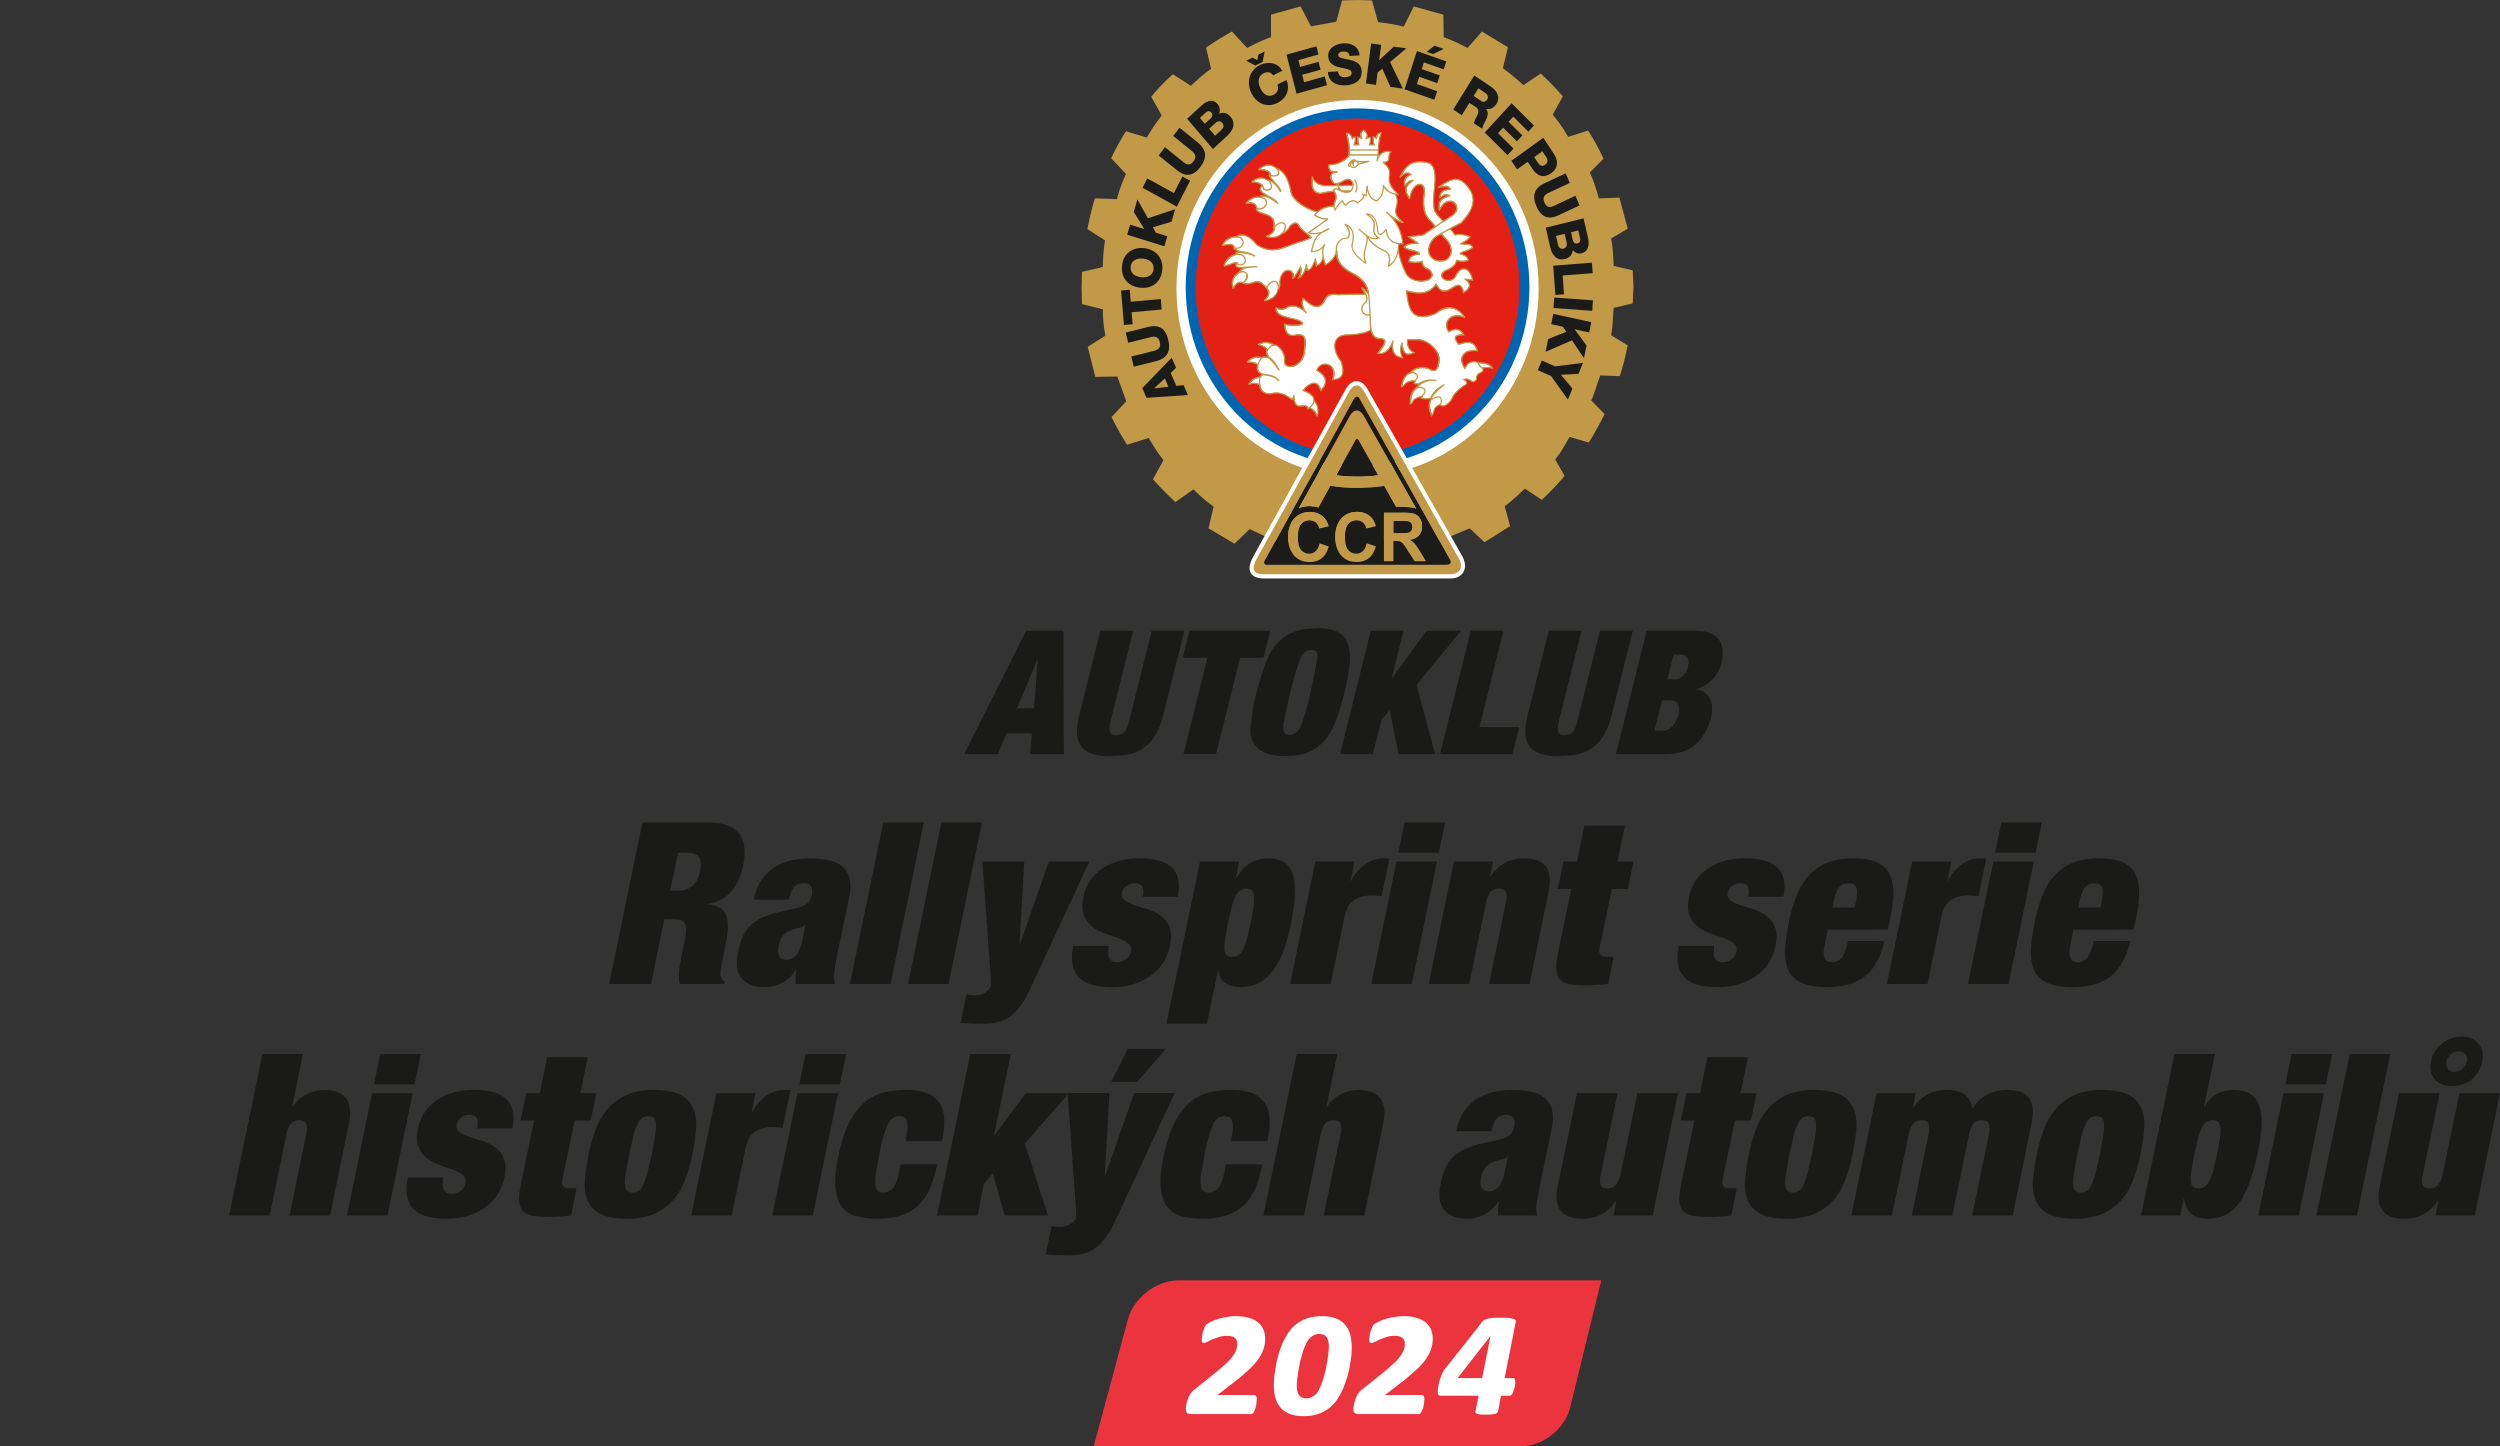 <svg xmlns="http://www.w3.org/2000/svg" xmlns:xlink="http://www.w3.org/1999/xlink" width="140" height="81" viewBox="0 0 105 60.75" xmlns:v="https://vecta.io/nano"><rect x="0" y="0" width="105" height="60.75" fill="#333333" stroke="none"/><defs><path d="M10.625-2.187c0 .047-.031.156-.031.297l-.047.453-.109.5c-.062.156-.109.328-.203.469-.047.141-.109.25-.187.328S9.875 0 9.766 0H.891C.563 0 .313-.062.188-.141.063-.25-.031-.437-.031-.687c0-.172.031-.391.063-.641a4.52 4.52 0 0 1 .219-.812c.078-.281.219-.547.359-.828a3.16 3.16 0 0 1 .609-.672l3.5-2.797 1.5-1.328c.391-.391.688-.75.906-1.094.203-.297.375-.609.453-.875a3.07 3.07 0 0 0 .109-.812 1.6 1.6 0 0 0-.078-.5c-.062-.141-.141-.25-.25-.359-.141-.109-.281-.187-.5-.25-.203-.047-.422-.078-.703-.078-.406 0-.797.047-1.156.156l-1.031.359-.781.391c-.219.109-.391.172-.469.172-.141 0-.219-.062-.281-.109-.047-.078-.078-.25-.078-.469 0-.094.031-.25.063-.469.016-.203.078-.453.125-.672l.25-.672c.109-.219.234-.391.359-.469.203-.141.484-.281.781-.422.313-.156.672-.266 1.031-.375.391-.125.781-.203 1.219-.25.422-.094.859-.125 1.328-.125.781 0 1.469.094 2.031.281.547.172 1 .422 1.359.719a3.11 3.11 0 0 1 .75 1.094 3.78 3.78 0 0 1 .219 1.266c0 .594-.078 1.141-.281 1.672-.187.547-.5 1.078-.906 1.641a10.64 10.64 0 0 1-1.672 1.719c-.656.609-1.469 1.281-2.437 2L4.719-2.859h5.5c.125 0 .25.063.297.172.078.109.109.266.109.5zm0 0" id="A"/><path d="M12.297-9.984c0 .359-.031.75-.062 1.219l-.219 1.5c-.078.5-.219 1.047-.359 1.609l-.562 1.609a11.79 11.79 0 0 1-.75 1.469c-.266.469-.578.891-.906 1.219-.562.547-1.203.969-1.922 1.25S6 .313 5.047.313c-.828 0-1.516-.125-2.078-.344C2.422-.25 1.938-.578 1.609-1 1.25-1.422 1-1.891.828-2.469.688-3.047.609-3.719.609-4.406c0-.344.031-.734.063-1.203l.219-1.469c.078-.531.219-1.078.359-1.641.141-.547.328-1.078.531-1.609.219-.516.469-1.016.75-1.469.266-.469.609-.891.938-1.25.578-.547 1.219-.969 1.938-1.25.719-.25 1.563-.391 2.453-.391.797 0 1.5.125 2.078.344.547.219 1.031.547 1.359.969.359.391.609.891.781 1.469.125.578.219 1.219.219 1.922zm-3.437-.062c0-.719-.125-1.219-.375-1.531-.219-.297-.578-.437-1.078-.437-.281 0-.531.063-.75.172-.219.078-.437.25-.656.469-.203.188-.391.469-.562.859-.187.359-.359.781-.5 1.219l-.391 1.438-.266 1.422-.172 1.25-.062.828c0 .719.109 1.219.359 1.531.234.297.594.469 1.094.469a1.76 1.76 0 0 0 .75-.172c.219-.109.438-.25.688-.469.188-.187.359-.5.531-.859.188-.359.328-.781.5-1.219l.391-1.437.266-1.422.172-1.25.063-.859zm0 0" id="B"/><path d="M11.688-4.859c0 .219-.031.422-.062.672-.047.25-.109.469-.187.656-.062.234-.141.422-.25.563-.094.141-.203.219-.344.219H9.547L9.109-.422c-.031.094-.094.172-.141.234-.062.047-.172.109-.312.156l-.531.094c-.219.016-.5.016-.828.016s-.609 0-.797-.016C6.266.031 6.109 0 6-.031c-.109-.047-.203-.109-.25-.156-.031-.062-.062-.141-.031-.234l.469-2.328H.641c-.109 0-.203 0-.25-.031-.078 0-.141-.016-.203-.078-.047-.031-.078-.078-.109-.172l-.016-.328c0-.187.016-.422.078-.719.031-.281.078-.562.172-.859.078-.312.188-.578.297-.859A6.05 6.05 0 0 1 .938-6.5L6.5-13.547c.125-.187.266-.359.406-.469.172-.109.344-.187.563-.281l.828-.141 1.172-.016 1.156.016c.281.031.531.094.719.141.172.031.313.109.359.172a.3.3 0 0 1 .063.281l-1.672 8.438h1.281c.109 0 .203.047.219.141.063.078.094.219.094.406zm-3.719-6.828h-.031L3.047-5.406h3.672zm0 0" id="C"/><path id="D" d="M55.246 36.185h1.646l-.17.818h.019a1.89 1.89 0 0 1 .606-.709c.239-.162.486-.242.738-.242h.274l-.331 1.597a1.62 1.62 0 0 0-.199-.028 2.18 2.18 0 0 0-.217-.01c-.304 0-.552.067-.748.199s-.329.371-.397.713l-.578 2.804h-1.703zm0 0"/><path id="E" d="M58.993 34.541h1.703l-.265 1.274h-1.703zm-.341 1.644h1.703l-1.06 5.141h-1.703zm0 0"/></defs><g fill-rule="evenodd"><path fill="#c19947" d="M48.791 4.851c-.242.314-.44.598-.621.928l-.879-.268c-.227.364-.44.741-.621 1.134l.621.662a5.84 5.84 0 0 0-.379 1.056l-.924-.032c-.136.425-.228.851-.319 1.292l.742.472c-.06.394-.091.741-.091 1.119l-.878.204-.016.645.016.709.878.221c0 .394.031.71.106 1.103l-.742.472.319 1.261.924-.015.378 1.039-.62.661c.197.411.425.804.652 1.166l.908-.284c.197.331.379.63.621.929l-.44.802c.288.332.607.646.941.962l.756-.536c.273.269.546.506.848.725l-.212.913 1.092.646.635-.615 1.106.521 6.924-.048 1.211-.504.621.583 1.077-.677-.228-.835c.304-.219.561-.472.849-.739l.711.472a11.85 11.85 0 0 0 .955-1.008l-.394-.693c.242-.282.409-.614.605-.944l.804.236c.243-.378.455-.772.667-1.197l-.56-.567c.152-.347.242-.693.378-1.055l.818.031c.138-.425.243-.851.334-1.292l-.698-.425c.075-.394.075-.756.107-1.15l.802-.19.031-.677-.031-.709-.802-.188c-.015-.394-.032-.772-.107-1.151l.698-.409-.349-1.307-.863.032c-.106-.379-.212-.725-.379-1.087l.575-.582c-.197-.409-.408-.82-.652-1.181l-.833.268c-.197-.346-.393-.63-.651-.929l.425-.772c-.288-.346-.607-.662-.925-.961l-.727.488a9.49 9.49 0 0 0-.864-.709l.213-.882-1.091-.661-.607.692c-.318-.173-.651-.331-1-.456l-.014-.944-1.242-.347-.425.851c-.347-.095-.697-.142-1.075-.19l-.257-.913c-.213 0-.426-.015-.622-.015l-.637.015-.242.897-1.06.19-.439-.835-1.242.347v.944a7.28 7.28 0 0 0-1 .456l-.637-.692A12.84 12.84 0 0 0 50.654 2l.212.897c-.302.204-.575.441-.847.709l-.758-.488c-.334.299-.637.614-.909.946zm0 0"/><path fill="#fff" d="M57.017 4.197c4.197 0 7.606 3.56 7.606 7.921 0 4.348-3.409 7.907-7.606 7.907-4.181 0-7.606-3.559-7.606-7.907 0-4.361 3.425-7.921 7.606-7.921"/><path fill="#0065b0" d="M56.994 4.552c4 0 7.242 3.37 7.242 7.512 0 4.126-3.242 7.498-7.242 7.498-3.939 0-7.195-3.372-7.195-7.498 0-4.141 3.256-7.512 7.195-7.512"/><path fill="#e42015" d="M57.002 4.977c3.758 0 6.817 3.182 6.817 7.087 0 3.89-3.059 7.073-6.817 7.073-3.726 0-6.787-3.183-6.787-7.073 0-3.905 3.06-7.087 6.787-7.087"/></g><g fill="#1b1b1a"><path d="M65.716 9.82l.08.345c.028.129.005.242-.134.276-.131.033-.2-.05-.231-.188l-.078-.344zm.572-.141l.075.333c.021.091.002.185-.114.213s-.174-.064-.191-.138l-.075-.333zm-1.185.675c.081.354.262.614.64.521.18-.044.302-.189.311-.377.092.115.227.174.369.139.331-.082.331-.412.263-.694l-.177-.772-1.586.391zm.048 3.261l.491.107.144.215-.761.3-.109.536 1.107-.478.504.751.108-.536-.501-.68.613.134.087-.433-1.596-.348zm.127-1.119l-.031.44 1.627.12.029-.441zm-.523 2.644l-.168.406.559.248.706.988.19-.462-.481-.581.737-.039.189-.461-1.174.15zm.716-6.105l.872-.409-.175-.403-.895.42c-.191.089-.321.062-.406-.134s-.021-.318.17-.407l.896-.42-.176-.402-.872.409c-.43.202-.556.509-.353.976s.508.573.938.37m-.144 3.352l.364-.028-.058-.789 1.262-.099-.033-.44-1.626.129zm-3.131-8.156l-.3-.2.199-.322.284.19c.1.067.152.168.086.275a.17.17 0 0 1-.269.057zm.218.349l.002-.004c.18.038.342-.06.436-.214.178-.288.01-.56-.233-.722l-.699-.467-.881 1.427.357.239.321-.52.272.18c.167.112.098.275.019.426-.021.042-.1.186-.099.254l.353.236c-.015-.084.108-.297.141-.36.073-.143.136-.342.012-.475"/><path d="M64.779 6.353l.163.243c.074.112.08.233-.046.323s-.223.038-.297-.075l-.164-.243zm.383.913c.317-.228.27-.556.096-.814l-.44-.663-1.342.965.241.362.448-.321.199.298c.204.307.465.412.798.173m-2.244-1.67l.215-.234.578.573.227-.247-.578-.574.198-.214.632.628.236-.257-.94-.932-1.127 1.226.956.95.252-.275zm-13.85 8.684c-.115-.499-.395-.661-.855-.546l-.93.234.099.429.954-.239c.205-.051.328.001.377.211s-.038.316-.242.367l-.954.238.099.429.929-.233c.46-.115.639-.392.523-.89m-.042-4.356l-.481-.151-.124-.227.782-.233.152-.525-1.142.38-.442-.793-.152.526.445.722-.599-.187-.122.423 1.562.487zm-1.019.937c.241.026.472.159.444.442s-.28.368-.52.342-.472-.157-.444-.44.278-.368.52-.344zm-.117 1.224c.471.049.875-.212.925-.744s-.295-.871-.766-.919-.873.213-.925.745.296.87.766.918"/><path d="M47.529 13.113l1.26-.114-.036-.441-1.261.115-.043-.504-.364.033.12 1.448.365-.033zm2.765-7.14l-.757-.609-.261.348.776.627c.166.134.204.266.075.437s-.26.166-.425.032l-.776-.626-.261.349.756.609c.374.302.693.274.996-.131s.249-.734-.123-1.036"/><path d="M51.289 5.466l-.255.235-.249-.292.254-.235c.096-.088.203-.12.299-.008.088.105.05.206-.049.299zm-.894-.513l.247-.227c.067-.061.155-.09.235.003s.027.19-.027.24l-.246.227zm.806-.174c.052-.139.038-.29-.058-.404-.226-.264-.506-.109-.713.088l-.571.526 1.083 1.269.586-.54c.261-.241.396-.531.139-.832-.123-.144-.304-.188-.466-.107m-1.898 3.332l-1.117-.617-.2.391 1.44.795.557-1.089-.323-.178zm-.825 8.202l-.001-.005.445-.414.152.35zm.925-.11l-.234-.539.225-.219-.182-.42-1.236 1.275.177.408 1.738-.118-.18-.414zM60.634 2.055l-.39-.138-.319.262.26.091zm0 0"/><path d="M59.064 2.032l-.524-.073-.615.57.084-.645-.421-.058-.218 1.68.421.058.067-.518.198-.164.342.766.523.074-.539-1.115zm0 0"/><path d="M56.691 2.514c-.241-.055-.477-.064-.485-.194-.007-.111.106-.152.198-.156.13-.009.272.033.273.187l.425-.024c-.024-.382-.359-.526-.683-.507-.305.019-.655.185-.634.555.017.31.267.404.503.46s.474.069.481.218c.008.126-.122.18-.25.188-.18.011-.302-.046-.323-.245l-.424.026c.026.433.367.585.741.562.358-.022.701-.18.677-.609-.017-.307-.26-.406-.499-.461m2.3 1.236l1.252.44.118-.36-.852-.299.099-.305.758.265.106-.323-.758-.266.091-.282.83.292.109-.335-1.232-.432zm0 0"/><path d="M54.772 3.453l-.081-.312.772-.215-.085-.331-.772.215-.074-.286.845-.236-.087-.342-1.256.349.421 1.639 1.279-.357-.095-.367zm-1.74-.856l.082-.435-.263.133-.044.233-.202-.109-.264.132.379.203zm0 0"/><path d="M53.651 3.555c.067.182.014.342-.166.431-.246.124-.447-.055-.552-.281s-.116-.501.131-.626c.16-.08.313-.057.406.086l.382-.192c-.181-.362-.622-.4-.939-.24-.444.224-.568.721-.362 1.163s.658.651 1.103.428c.372-.188.543-.558.38-.962zm0 0"/></g><path fill="#fff" d="M56.648 8.045a.4.4 0 0 1-.106.015c-.073 0-.133-.021-.18-.04h.352c-.025.014-.046.018-.065.025zm-.419-.344c.061-.021.133-.057.223-.109.052-.028.107-.044.157-.044.09 0 .16.045.193.124a.23.23 0 0 1 .016.094l-.002.028h-.54l.001-.007-.052.007c-.003-.009-.007-.015-.01-.023l.014-.071zm3.784 2.814a.77.77 0 0 1 .324-.586l.183-.099.098.108c.012.014.023.031.037.049l.003.004.004.003c.23.193.331.463.255.686-.059.175-.216.278-.419.278-.269 0-.487-.199-.487-.443zm2.092 4.734l-.04-.001v-.021a.6.6 0 0 0-.154-.022c-.154 0-.273.079-.348.23l-.029.061-.039-.056c-.115-.164-.143-.341-.078-.485.072-.16.253-.251.496-.251a.96.96 0 0 1 .118.007c-.067-.214-.188-.314-.378-.314-.117 0-.253.038-.358.071l-.024.008-.017-.019c-.119-.127-.163-.227-.135-.299s.13-.108.299-.108h.033c-.071-.132-.168-.2-.292-.2a.59.59 0 0 0-.279.088l-.034.02-.021-.035c-.09-.156-.103-.316-.034-.447.075-.145.233-.231.424-.231a.74.74 0 0 1 .275.058c-.191-.245-.391-.365-.61-.365-.174 0-.364.08-.563.236l-.004.003-.005.003c-.221.087-.409.133-.563.133-.532 0-.605-.533-.669-1.003l-.008-.048-.008-.062.059.014a2.13 2.13 0 0 0 .5.076.77.77 0 0 0 .666-.332l.038-.049.031.055c.094.166.197.248.314.248.111 0 .225-.071.325-.133.095-.059.182-.112.261-.112.105 0 .178.093.229.294.138-.075.222-.183.222-.283 0-.066-.035-.126-.103-.179l.031-.076.068.01.136.014c-.059-.272-.191-.44-.352-.44-.119 0-.235.099-.318.273a.34.34 0 0 1-.322.213c-.142 0-.27-.078-.296-.18-.015-.052-.012-.155.155-.255.216-.091.395-.18.461-.395l.011-.037.038.009a.88.88 0 0 0 .209.027c.081 0 .157-.014.233-.045-.029-.126-.133-.174-.287-.233l-.075-.028.067-.047c.033-.023.091-.041.152-.062a.84.84 0 0 0 .328-.163c-.021-.095-.138-.106-.297-.11l-.121-.007-.012-.082c.146-.067.252-.145.317-.231-.121-.047-.255-.091-.418-.091-.057 0-.116.007-.178.016l-.025.004-.015-.022a1.52 1.52 0 0 0-.17-.219l-.038-.04.049-.026.432-.225.002-.002c.556-.579.642-1.058.267-1.506-.153-.2-.312-.296-.49-.296-.219 0-.442.148-.656.292l-.015.01c.098-.022.17-.032.229-.032.099 0 .167.031.206.092l.037.062-.071.003c-.292.012-.361.158-.381.31.085-.08.166-.118.253-.118.028 0 .058.004.087.012v.083c-.395.108-.381.312-.365.528.114-.224.271-.352.436-.352a.3.3 0 0 1 .286.213c.044.143-.023.296-.176.407l-.285.194-.075.049-.027.02-.023-.024c-.108-.114-.231-.241-.323-.383-.104-.169-.082-.518-.066-.772l.002-.04c.079-.602.103-1.167-.247-1.25-.122-.027-.234-.042-.333-.042-.445 0-.617.274-.783.578.094-.081.178-.132.263-.132a.21.21 0 0 1 .108.031l.066.038-.068.036c-.207.11-.234.243-.201.407.063-.084.129-.16.222-.19l.036.075c-.115.084-.182.168-.202.257-.033.135.048.272.129.404.068-.384.264-.585.428-.585.059 0 .11.027.148.076.071.093.083.257.036.461-.045.475.047.793.297 1.023.068.07.111.127.162.191l.01.013.028.037-.039.025-.466.307-.023.015-.008.005-.009.001-.278.035-.289.038.185.128.118.079-.023.079h-.045c-.211 0-.35.041-.433.131.073.074.215.108.341.139.146.035.237.06.266.117l.029.055-.059.009c-.265.036-.368.111-.384.286.102.018.192.027.274.027a1.1 1.1 0 0 0 .228-.024l.04-.009.008.043c.032.172.122.216.211.258.057.027.116.056.151.124.074.102.062.185.038.234-.055.115-.234.19-.455.19-.25 0-.578-.107-.676-.406-.133-.25-.237-.575-.297-.935l-.002-.007.002-.007.02-.207.002-.043.04.002.057.002.071-.002c-.041-.392-.17-.717-.393-.998l.055-.062c.123.084.233.138.328.163-.345-.281-.301-.46-.254-.649.033-.133.067-.271-.024-.463l-.036-.074.079.014.033.007c-.397-.39-.372-.601-.349-.787.019-.154.034-.286-.213-.498l.024-.075c.155-.004.16-.097.169-.202.004-.072.01-.152.066-.206-.043-.011-.084-.015-.122-.015a.37.37 0 0 0-.318.174l-.073-.023-.001-.015a2.75 2.75 0 0 1 .116-.915c-.075.015-.144.05-.16.174l-.01.072-.056-.045c-.022-.018-.047-.027-.074-.029 0 .105 0 .204.019.277l.013.053h-.216l.015-.055c.016-.061.033-.156.021-.261-.023.003-.056.014-.092.029l-.055-.053c.032-.084-.004-.166-.117-.273-.051.025-.086.063-.103.112-.013.043-.013.093.003.148l.023.085-.079-.034c-.022-.009-.05-.018-.087-.027a1.16 1.16 0 0 0 .033.273l.016.055h-.233l.024-.06a.56.56 0 0 0 .027-.268c-.034.01-.059.021-.073.032l-.045.038-.019-.057c-.038-.114-.1-.168-.197-.175.095.321.13.625.1.902l-.002.025-.002.013-.008.01c-.156.191-.377.31-.692.373l-.007.002-.007-.001-.057-.004c-.061 0-.072.02-.075.026-.021.037.02.121.071.221.046.009.084.012.112.013l.011.083c-.046.018-.078.045-.095.083-.035.08.001.199.098.317.022.019.05.029.087.031h.032l.012.024.012.026.029.061h-.066l-.467.004c-.345-.044-.464-.188-.536-.341v.265c.013.229.139.368.335.368a.49.49 0 0 0 .062-.005 2.69 2.69 0 0 1 .495-.084l.024-.002.014.023c.005.011.013.022.021.035.091.169.046.295.007.405-.017.047-.037.099-.04.153l-.003.038-.037.001c-.267.012-.478.088-.642.231l-.019.016-.022-.009-.019-.008c-.425-.097-.995-.475-1.083-.811-.078-.417-.209-.859-.598-1.004l-.009-.003-.01-.01-.003-.005a.56.56 0 0 0-.324-.12c-.142 0-.26.076-.368.16.263.005.409.061.457.177l.017.042-.041.015c-.022.048.085.165.17.26l-.053.063c-.067-.049-.136-.077-.206-.085l-.008-.001-.008-.003c-.099-.058-.189-.085-.276-.085-.11 0-.216.044-.342.139.185.005.322.051.401.131l.031.032-.032.029c-.05.05-.07.094-.064.134.012.09.148.173.275.242l-.032.079c-.069-.026-.131-.038-.183-.038-.009 0-.016.001-.024.002l-.028.066a.55.55 0 0 0-.124-.014c-.165 0-.317.075-.462.229.049-.009.092-.013.132-.013.145 0 .239.059.289.18l.004.011-.001.013c-.008.043-.004.075.008.099.039.076.153.111.274.15.233.073.522.162.429.593l.014.007.027.014-.004.031c-.019.13-.13.242-.316.323a.98.98 0 0 0 .223.03c.157 0 .287-.057.4-.175l.032-.034.021.026c.176-.1.236-.224.265-.284l.003-.009.009-.009c.075-.061.155-.12.231-.12.064 0 .12.044.164.129s.18.197.309.305l.175.152.046.045-.057.025c-.146.068-.336.128-.521.186l-.534.191c-.194.081-.371.12-.543.12-.228 0-.445-.07-.667-.213l-.005-.003-.004-.005c-.216-.266-.42-.401-.609-.401-.08 0-.157.025-.231.074l-.011.007h-.014l-.009-.001h-.001a.62.62 0 0 0-.525.31l.008.002.002.012c.106-.021.192-.035.261-.035s.175.015.209.138l.003.013-.004.013-.005.012c.058.047.116.079.181.103l-.013.082c-.075 0-.084.014-.084.014l-.014.015.02-.003.037.053-.062.013c-.239.05-.438.278-.472.429h.015l.003.02a2.02 2.02 0 0 0 .234-.075c.088-.033.163-.06.218-.06.02 0 .037.004.053.013l-.019.08c-.021.037-.009.053-.005.06.026.036.097.052.217.052h.037l.017.081c-.076.035-.126.08-.152.14l-.005.012-.01.005c-.179.118-.265.261-.265.438a.78.78 0 0 0 .024.181c.073-.159.178-.24.311-.24.02 0 .038.001.058.004l.095.016-.031.024c.036.015.074.024.118.024.036 0 .076-.005.129-.016.035-.009.069-.015.105-.02l.002-.001c.078-.036.146-.055.211-.055.15 0 .262.096.417.273l.025.028-.009.009c.046.052.069.11.069.174 0 .094-.052.198-.157.308.189-.031.428-.118.519-.447l.02-.001-.011-.009.028-.037c.048-.062.046-.145.044-.219l-.001-.038c.016-.356.202-.516.367-.516.071 0 .135.033.176.087s.057.139.041.23c.062-.063.126-.178.192-.297l.013-.024.044-.076.076.016c.012.108-.015.235-.076.362.108-.049.195-.189.247-.397l.08.005.008.088c.112-.01.206-.13.287-.367l.079.008.003.019.002.022.002.016.017.117c.012-.009.026-.018.043-.026.062-.038.141-.084.187-.241l.079.001c.016.067.038.136.068.224.158-.102.342-.242.409-.447l.08.013c.014.443.44.681.622.782l.012.008c.412.213.602.436.679.793l-.072.036c-.056-.072-.119-.13-.174-.175.021.05.051.095.08.139l.032.05.04.064-.074.001-.373.002-.746.016c-.066-.009-.118-.013-.165-.013-.219 0-.294.094-.346.182-.1.218-.222.326-.373.326-.181 0-.383-.163-.558-.329a.49.49 0 0 0 .023.412l-.06.055c-.143-.104-.285-.156-.421-.156-.072 0-.142.015-.215.045-.088.06-.176.092-.261.092-.075 0-.14-.026-.198-.053-.014.242.255.324.637.412.24.055.448.104.46.234l.002.037-.035.008c-.103.025-.207.037-.322.037a2.2 2.2 0 0 1-.389-.038c.024.227.083.432.325.432a.63.63 0 0 0 .153-.021l.094-.007c.103 0 .176.026.223.081.092.106.071.312.044.572l-.005.047c-.05.481-.4.662-.608.662-.088 0-.16-.027-.205-.079-.038-.041-.053-.095-.049-.159.013-.164-.021-.399-.249-.583l-.007-.007c-.038-.048-.081-.071-.135-.071l-.029.004-.012-.007a.67.67 0 0 0-.352-.107.56.56 0 0 0-.274.07.62.62 0 0 1 .348.204l.02.022-.015.026c-.04.075-.023.151.055.24l-.051.066c-.046-.013-.086-.021-.12-.021a.2.2 0 0 0-.099.024l-.013.009-.015-.003a.75.75 0 0 0-.157-.021c-.198 0-.336.095-.423.185l.075-.004c.143 0 .254.038.34.115l.019.016-.005.024c-.021.102-.013.178.023.235a.26.26 0 0 0 .145.106l.004.08a.16.16 0 0 0-.076.067l-.01.019-.022.003c-.212.021-.354.146-.423.265.076-.025.145-.036.209-.036a.43.43 0 0 1 .214.058l.017.01.003.021a.44.44 0 0 0 .088.223c.075.086.192.129.35.129l.001-.001c.072-.024.153-.037.231-.037.255 0 .484.135.675.27.007-.01.013-.02.017-.031l.078.016c.009.106.035.181.08.229s.097.067.17.067c.025 0 .052-.003.081-.009a.54.54 0 0 1 .078-.005c.129 0 .164.076.176.122l.023-.02.021-.017.027.01a.57.57 0 0 1 .299.328c.034-.111.072-.366-.136-.617l-.01-.012v-.016c0-.011 0-.022-.002-.033-.029-.181-.269-.294-.409-.344l-.057-.021.039-.047c.113-.135.289-.281.446-.281.133 0 .231.099.289.294.133-.143.191-.275.175-.397-.017-.142-.127-.273-.335-.403l-.031-.02.014-.034c.075-.177.233-.24.355-.24a.37.37 0 0 1 .309.164c.059.086.109.241.028.485.122-.009.266-.035.341-.147.078-.12.07-.319-.025-.606l-.002-.001c-.225-.275-.318-.629-.221-.854.073-.17.245-.263.493-.269.488-.021.75-.074.966-.197l.046-.027.013.053c.056.224.168.328.356.328.114.005.179.033.204.087.046.107-.072.275-.258.519l-.011.014a.49.49 0 0 0 .074.007c.186 0 .33-.116.448-.354l.078.022c-.005.139.019.249.075.332.062.093.167.152.309.175-.068-.164-.084-.332-.049-.487l.081.005c.036.299.155.334.241.334.057 0 .123-.019.202-.055-.182-.087-.275-.272-.255-.513l.003-.038h.453c.228 0 .509.15.699.372.144.169.214.352.195.512-.024.293-.103.436-.239.436-.079 0-.164-.048-.237-.094h-.002c-.081-.019-.163-.028-.238-.028a.62.62 0 0 0-.442.168l-.029.028-.002.02c-.246.059-.332.299-.384.555.058-.017.083-.048.112-.082.055-.063.122-.142.403-.171l.081-.008-.041.072c-.004.009-.016.033-.01.05.01.023.045.027.073.027s.056-.004.09-.011l.037.075a.98.98 0 0 0-.099.091l-.035.036.004.02c-.204.123-.237.38-.239.621.05-.031.063-.059.079-.092.036-.072.084-.135.34-.215l.091-.027-.043.087c.057.031.115.04.172.04a.59.59 0 0 0 .187-.033l.046.064c-.119.181-.083.396.016.662.043-.051.057-.105.072-.16a.35.35 0 0 1 .241-.282l.022-.009.019.015.013.01c.029.021.061.032.096.032.075 0 .163-.05.249-.14.066-.056.091-.106.122-.168.06-.117.134-.262.484-.526.094-.045.136-.083.139-.119 0-.011.002-.043-.068-.096l-.08-.059.096-.018c.015-.003.031-.004.045-.004.074 0 .132.034.183.069.037.023.068.045.104.045s.078-.026.126-.081c-.012-.067.003-.212.128-.277.091-.036.141-.079.147-.119.001-.013-.001-.025-.01-.04l-.029-.051.058-.012a.92.92 0 0 1 .178-.019c.064 0 .124.008.181.024-.079-.121-.26-.186-.551-.197"/><g fill="#c19947"><path d="M62.261 15.431a.47.47 0 0 1-.139-.167c.253.012.416.063.499.158-.047-.01-.095-.015-.146-.015-.064 0-.132.009-.212.025zm-1.915-5.492l.187-.102a1.09 1.09 0 0 0 .075.107l.041.056c.229.192.331.457.257.675-.057.168-.21.269-.406.269-.261 0-.474-.192-.474-.429 0-.209.141-.461.32-.575zm-.518-1.675c.048-.206.034-.372-.039-.469-.039-.053-.096-.082-.158-.082-.165 0-.36.193-.436.562-.074-.124-.138-.242-.109-.364.025-.106.12-.206.289-.309l-.012-.052c-.154-.016-.251.073-.336.183-.027-.16.014-.278.239-.382l.04-.018-.035-.031c-.119-.097-.24-.076-.374.027.154-.274.329-.508.736-.508a1.51 1.51 0 0 1 .33.042c.274.064.343.421.237 1.233l-.002.043c-.017.257-.038.608.068.781a2.54 2.54 0 0 0 .313.373l-.285.188-.009-.01-.162-.194c-.251-.23-.34-.535-.295-1.013zm-1.116 2.108l-.012.1c-.047.307-.16.52-.343.644.08-.336-.012-.548-.276-.645a1.4 1.4 0 0 1-.595-.493c.139.073.273.087.425.043l.056-.016-.048-.034-.069-.057c-.017-.016-.034-.033-.046-.048a.21.21 0 0 1-.029-.041c-.056-.091-.048-.175-.037-.268.016-.152.035-.322-.239-.53.188.055.299.258.333.605.01.198.08.239.134.239.064 0 .144-.058.238-.172a.77.77 0 0 0 .132.345c.012.016.025.031.038.046l.051.05c.068.052.148.087.243.105.01.002.02.003.028.004l.025.003-.01.12zm-2.02-4.044h1.166v-.057h-1.164c-.004-.206-.04-.425-.105-.652.07.01.14.052.179.213l.011.049.034-.035c.008-.008.011-.014.013-.021s.011-.025.066-.043c.009.119-.005.214-.045.281l-.025.044h.285l-.014-.039c-.024-.063-.04-.168-.043-.284.09.025.109.038.131.073l.047-.028c-.046-.09-.06-.169-.039-.231.014-.043.043-.076.086-.1.135.13.151.219.061.325l.035.044a.54.54 0 0 1 .159-.072c.01.111-.012.211-.033.275l-.012.038h.26l-.014-.039c-.026-.068-.028-.179-.028-.29.044.009.07.039.086.063l.05-.015c0-.141.05-.194.131-.215-.078.271-.114.539-.11.802v.028.035h-1.173c.001-.011 0-.022.001-.034l.003-.115zm.029 1.66l-.282-.003h-.099l-.1-.163.115-.002.448-.007c-.009.055-.034.115-.081.175zm-.154.056c-.009 0-.017.002-.026.002s-.022-.002-.033-.002zm-.323-.332c.058-.023.128-.057.214-.108.142-.077.282-.043.331.074.009.023.015.05.015.079l-.451.007-.122.002zm-1.107.025v-.209c.076.139.206.259.519.299l.498-.004.009.021.05-.007-.032.085c-.007-.003-.012-.007-.019-.009-.028-.007-.055-.01-.076-.01-.056 0-.079.023-.087.043s-.009.035-.003.057c-.177.016-.334.044-.479.084-.218.03-.366-.107-.379-.35zm.917.888c.004-.047.02-.094.037-.142.041-.114.088-.242-.004-.416l-.025-.039c-.007-.012-.01-.022-.012-.029-.005-.016-.004-.025-.003-.026s.014-.011.039-.011a.25.25 0 0 1 .062.008c.014.004.032.014.047.021s.033.015.05.024l.086.04a.51.51 0 0 0 .211.049.49.49 0 0 0 .116-.016l.069-.023.012-.008.028-.038.02-.028c.043-.068.061-.122.069-.176 0-.01.002-.019.003-.028s.002-.02.002-.028c-.001-.034-.008-.069-.021-.1-.061-.147-.234-.197-.407-.102-.153.09-.249.129-.32.129-.035 0-.066-.011-.086-.028-.09-.11-.126-.225-.092-.299.027-.063.105-.096.223-.096h.05l-.027-.044c-.026-.039-.071-.042-.133-.044-.039-.001-.088-.002-.145-.014-.038-.073-.086-.168-.069-.2.011-.019.055-.025.123-.014h.004l.004-.001c.338-.068.568-.197.729-.409h1.148c-.005.069-.019.141-.04.233l.052.015c.095-.31.259-.435.509-.387-.044.056-.048.13-.053.197-.01.124-.019.212-.235.186l-.02.051c.311.237.295.369.275.537-.019.154-.038.322.165.588l.045.056.118.129c-.014-.002-.025-.008-.038-.01s-.025-.008-.038-.011l-.04-.011a.66.66 0 0 1-.416-.336l-.05.013c0 .31-.087.512-.266.617-.214-.061-.333-.259-.364-.604h-.055l-.04.385-.024-.014c-.035-.021-.066-.038-.097-.048l-.021.052c.041.021.044.044.044.05.003.039-.037.117-.241.266-.061-.057-.121-.086-.185-.086-.091 0-.186.053-.318.178a.81.81 0 0 1-.098-.163l-.014-.027-.016.01-.009.007c-.066.043-.129.108-.188.185a1.17 1.17 0 0 0-.104.162c-.013-.025-.021-.049-.024-.072-.001-.01 0-.019 0-.028s-.001-.02 0-.028zm-2.483-1.556c.035.032.049.053.063.073.023.036.037.068.043.095.003.021.005.04-.002.056s-.025.031-.048.042a.35.35 0 0 1-.132.022.82.82 0 0 1-.106-.008c-.003-.021-.006-.031-.009-.041-.044-.166-.25-.206-.438-.213.1-.075.204-.134.329-.134.094 0 .193.037.3.108zm-.616.435c.085 0 .173.027.269.082l.067.04c.064.077.089.148.085.206a.12.12 0 0 1-.011.047c-.005.011-.012.021-.02.029l-.017.015c-.026.019-.058.029-.099.029a.33.33 0 0 1-.121-.026c-.008-.014-.011-.024-.013-.035s-.003-.027-.008-.039c-.045-.136-.197-.221-.433-.234.108-.079.203-.114.301-.114zm-.547.997c.135-.134.272-.198.423-.198a.63.63 0 0 1 .203.039l.041.014c.045.031.064.062.075.093.016.04.017.082.004.124a.25.25 0 0 1-.084.109c-.05.038-.112.063-.179.063a.27.27 0 0 1-.069-.008l-.016-.049-.013-.031c-.066-.133-.187-.185-.385-.159zm1.51 1.177c-.123.178-.276.265-.468.265-.063 0-.126-.009-.179-.02.269-.13.294-.299.287-.379.016-.024.035-.044.056-.063s.04-.031.059-.042c.013-.009.026-.015.04-.022h.001c.038-.019.079-.031.117-.031.015 0 .032.002.048.007.023.008.045.02.06.044.005.01.009.022.013.036v.003c.008.044.001.096-.018.152l-.016.049zm.668-.202c-.048-.092-.105-.135-.176-.135-.081 0-.162.059-.245.127l-.011.018c-.025.05-.07.147-.192.236.015-.033.023-.064.029-.096.031-.111.015-.18-.008-.219-.032-.048-.086-.075-.154-.075s-.143.031-.207.075l-.04.031c-.005.004-.011.01-.016.015l-.035.032c.048-.38-.227-.465-.451-.535-.119-.037-.23-.072-.266-.142.023-.006.052-.001.078-.001a.33.33 0 0 0 .312-.206c.037-.1.007-.203-.082-.283l-.008-.004c-.017-.009-.036-.013-.053-.02l-.029-.038c.219.013.527.23.618.311l.041-.034c-.053-.124-.227-.218-.395-.309-.158-.086-.321-.175-.335-.267-.003-.032.01-.063.039-.098l.04.031c.004.018.008.037.008.057v.018l.015.008c.059.027.115.04.166.04.087 0 .153-.038.185-.105.035-.077.014-.178-.055-.278.136.062.272.21.405.442l.049-.008c.028-.111-.131-.287-.285-.455l-.169-.202a.97.97 0 0 0 .135.01c.124 0 .203-.033.23-.096.021-.048.01-.109-.032-.18.318.17.438.572.509.956.097.372.693.726 1.081.82-.031.031-.06.064-.09.102l-.02.025.027.016c.183.111.341.167.481.169l-.74.524-.047.031c-.125-.105-.264-.219-.309-.303zm-2.688.5l.066.007.046.005c.032.007.063.016.094.03.055.05.083.108.083.166s-.026.109-.072.151c-.038.032-.087.052-.14.061-.023.003-.045.003-.068.002-.013 0-.026 0-.039-.002-.04-.141-.145-.157-.225-.157a1.46 1.46 0 0 0-.257.033c.064-.131.272-.296.512-.296zm.01 1.028c-.057 0-.133.028-.222.061l-.236.075c.035-.158.276-.429.545-.432.023-.001.04.003.057.006s.039.005.057.011a.46.46 0 0 1 .052.018c.074.058.115.128.115.197 0 .044-.017.084-.048.112s-.074.044-.124.047a.31.31 0 0 1-.085-.007h-.001c-.002-.011-.005-.019-.01-.027-.019-.039-.051-.06-.1-.06zm-.1 1.036c-.011-.051-.016-.097-.016-.141 0-.175.087-.316.26-.427a.42.42 0 0 1 .155-.027c.05.001.087.018.111.047a.14.14 0 0 1 .026.086c0 .085-.05.189-.126.262-.177-.049-.318.021-.411.2zm1.862.049c-.069.352-.284.459-.487.499.09-.102.134-.199.134-.287 0-.055-.016-.106-.049-.153-.005-.009-.015-.018-.022-.027s-.011-.013-.017-.021a.55.55 0 0 1 .048-.085c.047-.067.107-.121.169-.15a.25.25 0 0 1 .056-.016c.01-.002.02-.004.028-.004.061 0 .103.045.123.12.005.019.009.04.011.063l.005.061zm1.668-.976c-.009.004-.019.01-.026.015l-.016-.114-.023-.157-.052-.004c-.083.294-.181.447-.297.467a1.43 1.43 0 0 0-.031-.228l-.053.002c-.039.261-.122.439-.234.514.064-.148.08-.294.044-.408l-.017-.057-.032.05-.091.161c-.055.096-.109.197-.164.262.007-.076-.011-.145-.048-.197-.044-.058-.111-.093-.188-.093-.17 0-.362.165-.379.528l.001.041c.001.045 0 .093-.011.138-.019-.218-.136-.246-.191-.246-.12 0-.261.111-.335.257-.207-.228-.354-.304-.613-.186a.67.67 0 0 0-.103.02c-.079.016-.152.028-.219.001.179-.157.174-.283.153-.345-.011-.033-.033-.06-.058-.084s-.057-.047-.098-.057h-.003c-.016-.004-.033-.009-.052-.009-.012 0-.018-.002-.024-.002-.024 0-.047.003-.07.008.095-.105.32-.154.694-.154l.002-.057a2.27 2.27 0 0 0-.365.012l-.283.016c-.115 0-.185-.015-.206-.047-.003-.003-.01-.014-.007-.036.01 0 .019-.001.027-.002l.002.012.016.005a.38.38 0 0 0 .103.014c.069 0 .13-.021.174-.062a.21.21 0 0 0 .067-.155c0-.087-.049-.173-.142-.245a.42.42 0 0 0-.178-.041.38.38 0 0 0-.045-.023.26.26 0 0 1 .046-.003c.163 0 .502.067.64.136l.043.027.033-.044a.22.22 0 0 0-.048-.032c-.18-.112-.325-.134-.453-.155-.111-.018-.211-.036-.317-.104.101.001.18-.027.239-.079s.091-.12.091-.193c0-.053-.017-.133-.104-.212l-.008-.004a.56.56 0 0 0-.118-.036c.227-.099.478.022.754.364l.007.007c.391.253.773.284 1.225.096.146-.069.343-.131.534-.191l.56-.203.034-.018-.027-.028a2.45 2.45 0 0 0-.195-.174l.047.015c.144.047.293.055.452.019-.215.195-.271.42-.324.639l-.024.098-.01.035h.035c.203 0 .355-.052.467-.165-.024.112-.021.225-.004.334-.032.25-.126.307-.203.354zm.749-.515c-.047.221-.221.371-.403.49a1.96 1.96 0 0 1-.087-.333.95.95 0 0 1-.012-.131l-.001-.027a.71.71 0 0 1 .074-.325l.004-.007.002-.005-.048-.026-.005.011a.53.53 0 0 1-.497.289l.016-.062c.061-.255.12-.496.414-.695.095-.035.193-.087.293-.153l-.024-.05c-.112.045-.211.097-.287.15-.174.067-.341.079-.501.04l.769-.551-.021-.05c-.144.025-.313-.02-.515-.138a.83.83 0 0 1 .085-.091l.024-.021.024-.02c.159-.13.358-.197.609-.209.007.045.023.093.059.143l.027.036.02-.04c.073-.154.168-.276.269-.35.024.047.067.119.112.168l.019.02.019-.019c.13-.126.223-.181.301-.181.055 0 .107.027.163.086l.016.016.017-.014c.201-.143.288-.243.284-.326l.053.03.036.018.027-.261c.059.252.186.4.383.451l.01.002.01-.005c.18-.102.282-.295.299-.576.105.154.258.251.461.299.11.205.075.349.041.49-.045.183-.088.357.206.618-.145-.055-.318-.169-.539-.357l-.055-.047-.035.044.053.046c.368.325.575.728.633 1.232-.04.002-.078.001-.114-.001h-.027c-.01-.001-.017-.004-.027-.005-.109-.015-.196-.049-.266-.105-.116-.094-.185-.247-.208-.465l-.048-.014c-.132.177-.203.202-.236.202-.061 0-.076-.116-.081-.188-.043-.445-.211-.671-.498-.671l-.013.051c.345.221.328.378.31.544a.48.48 0 0 0 .015.245c.003.012.01.024.016.036l.022.039a.5.5 0 0 0 .104.109c-.152.03-.279-.005-.428-.111l-.022-.014-.038-.032-.062-.055c-.012-.008-.022-.018-.032-.026l-.028-.023-.097-.085-.049-.041-.014.018-.02.026.154.133.152.129c.007.005.014.012.021.018l.014.025c.013.167-.022.301-.057.431-.047.177-.097.36-.017.62-.288-.216-.55-.468-.496-.739.106-.438.009-.717-.292-.855-.01-.004-.017-.011-.028-.014l-.002.002-.027.044c.178.202.217.368.124.536-.286.005-.462.165-.497.456.004.041.003.081 0 .118-.001.01-.004.02-.007.03s-.003.019-.005.028zm1.19 1.574c.049.045.097.095.14.155.005.009.012.018.019.026s.011.02.016.028c.019.084.026.156.03.233l.032.582c-.019.003-.036.005-.055.005-.104 0-.191-.058-.222-.147-.039-.115.022-.25.167-.372l.005-.004.003-.008c.039-.117.025-.207-.01-.287l-.013-.026-.015-.028-.049-.08-.048-.076zm-3.831 2.314l-.078.027-.009.007c-.011.009-.02.022-.031.034-.022.026-.044.052-.076.075-.008.009-.013.018-.02.026a.63.63 0 0 0-.311-.189c.072-.035.154-.053.236-.053a.65.65 0 0 1 .288.073zm-.998.697c.085-.078.212-.153.385-.153.038 0 .076.003.115.01-.012.016-.024.033-.033.053a1.38 1.38 0 0 0-.094.163l-.005.024c-.084-.064-.191-.097-.325-.097h-.043zm.064.918c.07-.105.193-.201.369-.226-.004.022-.004.045-.001.07-.007.062-.007.119-.003.171a.43.43 0 0 0-.187-.041c-.056 0-.114.008-.178.026zm2.535 1.02a.53.53 0 0 0 .157-.238c.15.209.139.411.112.526a.56.56 0 0 0-.27-.288zm1.028-2.806c-.1.233-.011.582.224.869.091.277.098.475.024.59-.055.082-.151.126-.31.14.058-.188.046-.356-.036-.477-.071-.107-.19-.17-.321-.17-.169 0-.314.105-.376.274l-.009.022.021.012c.214.13.331.265.348.404.014.115-.036.237-.156.37-.075-.231-.201-.282-.295-.282-.176 0-.369.171-.481.318l-.025.033.037.013c.229.075.38.183.425.301.007.014.01.029.013.043l-.002.051c-.005.084-.06.175-.163.267l-.022.021c-.005.005-.009.01-.015.014-.004-.012-.011-.022-.017-.032s-.012-.02-.019-.026a.11.11 0 0 0-.021-.019c-.033-.024-.073-.037-.126-.037-.024 0-.051.002-.08.007-.109.019-.189.002-.24-.053-.06-.067-.086-.189-.078-.375l-.053-.009a.54.54 0 0 1-.057.158c-.19-.134-.417-.265-.67-.265a.78.78 0 0 0-.237.038c-.153 0-.264-.043-.336-.124a.39.39 0 0 1-.078-.167l-.008-.04c-.002-.011-.002-.023-.003-.035-.007-.061-.008-.126 0-.201v-.008c-.004-.026-.001-.048.004-.07.003-.009.008-.019.012-.027s.016-.021.027-.03c.021-.02.047-.035.083-.046.38.033.534.127.645.259l.041-.036c-.09-.12-.237-.261-.58-.28-.152-.015-.248-.058-.295-.132-.029-.047-.037-.108-.028-.182l.008-.043c.001-.009.004-.019.007-.027l.012-.048c.029-.06.058-.106.092-.159.012-.027.026-.047.044-.063.01-.009.022-.014.034-.02s.034-.011.055-.012c.037-.003.08 0 .135.015.189.123.295.28.396.43l.08.114.045-.03c-.087-.185-.193-.381-.43-.575-.083-.087-.11-.158-.085-.226.003-.01.009-.02.015-.03s.009-.015.014-.023l.022-.026c.034-.024.06-.055.083-.082a.37.37 0 0 0 .023-.028.57.57 0 0 1 .121-.035c.015-.002.031-.005.044-.004.032.001.059.014.084.034.013.01.025.021.038.036.226.185.26.415.248.575-.005.067.012.126.051.17.048.053.124.083.216.083.266 0 .575-.236.621-.675l.005-.047c.027-.263.049-.472-.047-.583-.049-.057-.126-.084-.234-.084-.027 0-.057.001-.092.005-.057.014-.109.021-.154.021-.215 0-.283-.158-.31-.402.295.052.509.048.72-.007l.017-.004.003-.019c.024-.165-.205-.216-.468-.277-.292-.067-.62-.142-.627-.378a.42.42 0 0 0 .185.046.49.49 0 0 0 .271-.094c.246-.1.508-.016.776.246l.038-.039c-.159-.178-.207-.358-.145-.547.181.169.372.318.551.318.158 0 .285-.11.386-.336.064-.107.142-.172.334-.172.046 0 .098.004.16.011l.75-.014.404-.003c.037.073.055.151.021.258-.226.193-.2.364-.177.43.037.111.144.183.272.183.02 0 .038-.003.057-.005l.012.214c0 .123.005.252.027.369-.218.13-.476.181-.974.202-.321.008-.452.154-.504.277zm2.819 1.889c.069-.31.18-.515.463-.531.069.03.132.064.145.119.009.041-.012.097-.061.163-.328.024-.402.109-.462.179-.025.029-.046.053-.085.07zm.425.645c-.012.026-.023.048-.053.071.007-.316.08-.544.337-.627.124.01.203.043.221.096.02.061-.038.146-.1.194l-.008.011a.18.18 0 0 0-.007.02c-.32.093-.356.165-.39.235zm.878.418c-.012.048-.024.093-.055.138-.091-.255-.118-.457-.013-.62l.024.011.01-.007c.164-.096.28-.114.324-.048.028.044.026.124-.001.221-.23.085-.261.198-.289.306zm2.067-1.725c-.005.035-.055.074-.138.108-.13.068-.15.212-.14.285-.056.064-.09.072-.11.072-.032 0-.061-.02-.097-.043-.046-.032-.106-.071-.187-.071-.038 0-.076.008-.117.024l-.055.021.05.031c.094.056.111.093.111.114s-.024.057-.128.107c-.358.269-.437.423-.494.534-.031.061-.056.109-.118.164-.115.119-.228.164-.312.119.003-.012.004-.022.009-.033s.005-.022.009-.032l.012-.079c.003-.063-.004-.117-.029-.154-.01-.015-.025-.032-.049-.045s-.046-.019-.08-.019c-.058 0-.132.024-.216.068l-.034.017c0-.009.004-.021.011-.035.012-.024.036-.057.066-.094a2.62 2.62 0 0 1 .452-.43l-.029-.047c-.194.116-.437.26-.583.569-.116.038-.218.041-.334.007.008-.014.011-.027.014-.039l.012-.033.037-.039c.02-.021.038-.045.053-.071.007-.013.012-.026.016-.04.012-.036.019-.071.008-.106-.007-.02-.017-.038-.033-.053-.009-.01-.023-.016-.034-.024a.28.28 0 0 0-.062-.031c-.023-.008-.048-.014-.076-.02l-.079-.01a.83.83 0 0 1 .61-.238h.01l.118.008.004-.057-.12-.007a.98.98 0 0 0-.604.133l-.031.017-.084.009c-.038 0-.057-.009-.06-.019s.009-.041.022-.056c.003-.005.007-.01.012-.016l.022-.03c.007-.01.015-.02.021-.03.04-.064.056-.122.044-.171-.01-.043-.037-.073-.072-.099-.016-.012-.034-.023-.053-.034l-.063-.03c-.01-.004-.02-.009-.031-.012.165-.135.372-.168.637-.107.073.047.159.094.24.094.145 0 .227-.147.252-.449.019-.165-.052-.35-.199-.522-.195-.229-.474-.378-.709-.378h-.465l-.002.024c-.028.249.057.442.234.54-.271.115-.391 0-.407-.412l-.051-.01c-.084.188-.085.397-.005.607-.127-.026-.219-.081-.277-.165-.078-.115-.093-.289-.046-.52l-.052-.015c-.134.381-.313.552-.561.525.159-.209.308-.406.254-.527-.026-.059-.096-.091-.214-.095-.183 0-.294-.106-.346-.334l-.007-.028c-.001-.01-.004-.019-.005-.03-.016-.094-.025-.206-.025-.34l-.011-.226-.002-.03-.001-.028-.032-.569-.002-.048-.009-.098-.01-.082v-.003l-.004-.028-.004-.027c-.062-.371-.233-.63-.698-.871l-.013-.008c-.2-.111-.668-.373-.61-.88l.003-.035-.034.003a.81.81 0 0 0 0-.11c.022-.182.12-.401.46-.401h.014l.008-.013c.118-.201.052-.379-.043-.515.209.138.264.378.175.747-.066.326.261.613.588.849l.04-.034c-.112-.288-.062-.474-.01-.67.031-.112.06-.229.061-.367.156.224.356.392.614.507.254.093.326.297.226.644l-.019.063.058-.031c.201-.11.332-.305.4-.586a3.03 3.03 0 0 0 .275.807c.099.302.432.409.686.409.227 0 .412-.076.468-.198.026-.052.038-.14-.041-.25-.034-.069-.095-.098-.154-.127-.09-.041-.182-.085-.207-.274l-.004-.031-.029.007c-.156.037-.311.04-.511.004.021-.163.126-.231.399-.264l.022-.002.002-.023c.011-.107-.127-.141-.286-.179-.119-.028-.251-.06-.324-.124.082-.081.215-.118.414-.118l.138.005.017-.051-.198-.136-.158-.108.255-.032.286-.036.039-.023 1.202-.802c.159-.117.227-.275.181-.425a.31.31 0 0 0-.299-.222c-.159 0-.311.114-.425.317-.013-.206.004-.396.441-.487l.008-.052c-.153-.08-.284-.064-.416.047.028-.139.115-.262.404-.262h.038l-.013-.038c-.035-.098-.114-.147-.239-.147a.96.96 0 0 0-.16.018c.199-.131.403-.258.603-.258.173 0 .33.095.479.289.373.447.292.906-.269 1.489l-.727.385-.304.166a.82.82 0 0 0-.347.625c0 .268.237.486.528.486.222 0 .392-.115.457-.307.081-.241-.026-.531-.269-.733l-.038-.05-.067-.095.32-.167a1.6 1.6 0 0 1 .181.234l.009.015.019-.002c.068-.013.13-.019.192-.019a1.07 1.07 0 0 1 .396.082c-.076.093-.202.176-.376.245l-.001.052c.053.025.132.027.214.031.15.003.259.013.283.092-.092.082-.216.121-.316.154s-.178.058-.197.116l-.008.026.039.014c.15.057.261.099.296.218-.134.05-.269.052-.447.007l-.026-.007-.007.026c-.059.227-.234.316-.459.409-.178.107-.18.217-.166.273.029.108.162.191.31.191s.271-.082.334-.222c.082-.168.192-.264.306-.264.147 0 .276.159.334.412-.038-.002-.076-.009-.118-.014-.058-.008-.117-.016-.182-.016l-.012.053c.12.062.185.14.185.223 0 .092-.075.191-.2.263-.053-.197-.13-.288-.238-.288-.083 0-.173.056-.266.115-.105.063-.213.131-.32.131-.121 0-.227-.091-.323-.276l-.021-.041-.025.037a.77.77 0 0 1-.68.359c-.182 0-.373-.044-.536-.086l-.039-.01.017.132c.067.476.14 1.014.683 1.014a1.55 1.55 0 0 0 .571-.135l.007-.003c.199-.157.388-.236.559-.236.203 0 .39.105.568.32a.7.7 0 0 0-.233-.04c-.195 0-.358.088-.436.238-.074.143-.058.316.049.484l.014.023.022-.013c.253-.153.444-.13.563.072h-.01c-.175 0-.281.039-.311.118s.019.19.151.325l.011.013.015-.005c.117-.037.252-.075.37-.075.18 0 .292.088.358.285-.298-.026-.522.068-.607.253-.072.161-.032.362.109.538l.028.036.017-.043c.047-.121.147-.264.35-.264.02 0 .038.002.059.004a.47.47 0 0 1 .061.012l.025.005c.002.008.008.015.01.024.02.057.072.132.133.186l.026.023c.013.011.016.016.021.023.013.016.022.033.021.047zm.445-.084c-.095-.197-.369-.242-.605-.251v-.011l-.02-.005c-.251-.078-.453.005-.559.226-.106-.15-.133-.312-.074-.442.078-.171.299-.255.593-.217l.04.004-.012-.04c-.07-.246-.207-.365-.423-.365-.119 0-.253.036-.37.073-.103-.111-.148-.201-.127-.254.024-.059.136-.088.316-.081l.046.001-.02-.041c-.127-.262-.349-.317-.638-.153-.083-.142-.096-.285-.034-.403.068-.131.213-.21.388-.21.102 0 .204.026.308.076l.034-.043c-.21-.286-.431-.426-.677-.426-.183 0-.381.082-.589.245-.214.086-.399.13-.548.13-.497 0-.563-.49-.629-.966l-.007-.048c.157.039.336.078.51.078.298 0 .521-.111.699-.347.102.18.217.268.35.268.123 0 .242-.073.347-.14.087-.053.171-.106.239-.106.053 0 .133.03.194.281l.008.034.031-.015c.159-.084.259-.21.26-.33 0-.058-.024-.138-.119-.213.023.002.045.005.067.01l.16.014h.033l-.007-.034c-.06-.304-.212-.491-.395-.491-.134 0-.263.108-.355.296-.053.121-.157.19-.285.19s-.236-.064-.258-.148c-.019-.071.032-.145.138-.209.219-.091.408-.186.479-.418.187.045.332.037.477-.024l.021-.009-.004-.022c-.031-.163-.162-.217-.316-.276.028-.021.083-.038.142-.057.109-.036.246-.08.348-.178l.011-.01-.003-.015c-.023-.144-.19-.15-.337-.154l-.118-.007c.162-.074.276-.162.345-.261l.02-.03-.033-.013c-.13-.051-.274-.1-.45-.1-.059 0-.12.007-.185.018a1.68 1.68 0 0 0-.175-.225l.431-.224.008-.005c.579-.603.667-1.102.275-1.569-.16-.209-.33-.31-.521-.31-.231 0-.459.152-.678.298l-.081.053.021.051c.251-.061.405-.073.466.024-.348.015-.409.214-.424.388l.046.023c.11-.116.213-.154.329-.122-.43.118-.411.36-.394.575l.003.05.052.009c.107-.237.26-.373.419-.373.115 0 .214.073.248.183.038.123-.023.259-.159.36l-.359.242c-.114-.119-.23-.241-.317-.377-.096-.156-.075-.497-.06-.745l.003-.041c.081-.618.103-1.203-.28-1.294a1.55 1.55 0 0 0-.342-.043c-.496 0-.674.331-.847.652l-.01.021.043.035c.151-.144.267-.219.382-.152-.258.135-.257.312-.215.485l.014.057.034-.047c.069-.094.131-.171.218-.199-.123.09-.194.182-.218.281-.037.155.051.3.136.441l.016.027.05-.011c.058-.381.247-.586.394-.586.046 0 .086.021.116.06.062.081.072.235.028.425-.047.496.05.824.311 1.065.064.068.107.122.157.188l.008.011-.466.307-.023.015-.28.035-.323.044-.062.011.051.039c.066.052.139.1.214.151l.117.079-.045-.001c-.231 0-.381.05-.473.156l-.016.02.016.019c.079.089.234.127.37.161.107.025.217.052.241.096-.249.034-.405.106-.42.337l-.002.026.024.004c.207.039.368.039.53.007a.35.35 0 0 0 .234.287c.056.027.104.049.131.106.053.072.067.138.039.194-.048.1-.216.167-.42.167-.236 0-.544-.097-.637-.377a3.1 3.1 0 0 1-.295-.928 2.02 2.02 0 0 0 .02-.212 1.46 1.46 0 0 0 .147-.001l.027-.002-.002-.03c-.041-.403-.174-.745-.404-1.035.157.107.288.165.404.182l.019-.051c-.374-.285-.334-.451-.286-.642.033-.138.069-.287-.028-.49l.084.015.021-.049c-.419-.396-.395-.603-.373-.784.019-.159.037-.31-.228-.535.192-.008.201-.138.209-.243.005-.077.01-.151.071-.192l.05-.035-.058-.016a.43.43 0 0 0-.511.168v-.015a2.71 2.71 0 0 1 .119-.921l.013-.043-.043.005c-.091.014-.194.051-.216.214-.032-.026-.071-.04-.114-.04h-.027v.028a1.35 1.35 0 0 0 .021.304h-.108c.019-.075.036-.179.02-.292l-.003-.024h-.024c-.031 0-.072.012-.12.034.048-.129-.037-.237-.135-.326l-.013-.013-.015.008c-.067.031-.112.08-.132.142a.29.29 0 0 0 .002.175c-.027-.011-.063-.022-.111-.034l-.033-.009v.036c0 .118.012.225.034.304h-.115c.032-.08.041-.182.028-.307l-.003-.032-.031.008c-.055.014-.085.029-.105.045-.046-.139-.127-.204-.252-.204h-.038l.011.037c.098.322.133.627.106.904l-.002.025c-.152.183-.364.298-.67.36-.098-.013-.148.001-.173.042-.033.058.009.143.073.269l.007.012.013.002a.83.83 0 0 0 .124.016c-.068.025-.103.067-.119.105-.041.095-.005.229.104.361.035.031.076.046.124.046h.001l.012.027-.466.004c-.364-.048-.456-.205-.525-.378l-.051.011v.333c.014.253.157.409.376.409a.42.42 0 0 0 .068-.005c.15-.04.311-.068.491-.083.008.012.014.025.025.038.078.147.037.259-.001.366-.02.052-.038.107-.043.164-.277.013-.495.091-.667.241l-.019-.007c-.42-.098-.974-.462-1.058-.783-.08-.429-.218-.882-.625-1.034l-.01-.01c-.123-.087-.238-.13-.349-.13-.168 0-.301.096-.426.194l.017.051c.322 0 .428.073.46.152-.025.009-.035.026-.037.038-.015.057.056.14.192.29a.46.46 0 0 0-.226-.094c-.104-.059-.202-.09-.296-.09-.13 0-.252.053-.399.174l.016.049c.197 0 .337.044.412.12l-.004.005c-.056.055-.08.11-.072.165.014.107.144.191.296.274-.085-.03-.168-.046-.239-.036l-.056.008.04.041c.005.004.009.011.014.016-.238-.051-.452.032-.653.26l.025.046c.231-.047.357-.011.417.134-.008.048-.005.092.013.128.047.092.169.13.299.17.245.075.498.155.392.574l.044.022c-.016.122-.133.231-.33.307l.002.053a1.1 1.1 0 0 0 .276.041c.168 0 .308-.061.428-.188l.014.018c.212-.109.278-.252.312-.32v-.002c.07-.057.144-.111.206-.111.049 0 .091.035.128.106.05.094.188.209.32.318l.173.151c-.143.064-.333.126-.516.183l-.539.192c-.431.18-.796.152-1.17-.089-.324-.401-.628-.512-.895-.335-.309-.001-.555.225-.592.382l.026.007.005.027c.122-.025.219-.043.294-.043.1 0 .148.032.168.107l-.014.04a.64.64 0 0 0 .216.128c-.071 0-.108.012-.12.037-.004.01-.01.028.005.051l.004.005c-.274.057-.51.337-.51.514h.027l.004.027c.104-.021.198-.056.282-.087s.155-.057.202-.057c.014 0 .025.002.035.008-.009 0-.014.002-.022.002h-.021l-.005.02c-.013.041-.009.078.011.106.035.048.111.07.25.07h.038a.31.31 0 0 0-.173.161c-.191.124-.284.28-.284.473 0 .07.011.143.035.233l.052.003c.075-.191.189-.273.34-.248l-.004.004.036.021c.093.053.192.045.294.022.033-.008.067-.014.102-.019l.008-.002c.25-.116.371-.039.587.205l-.009.011c.056.051.084.109.084.171 0 .091-.059.194-.175.307l.017.021.003.028c.211-.027.492-.111.595-.483l.002.004.028-.036c.057-.075.055-.171.051-.248v-.037c.015-.325.179-.474.324-.474.059 0 .111.025.144.071.041.056.05.139.024.235l.043.031c.081-.059.156-.195.236-.338l.056-.098c.013.107-.017.238-.087.369l-.032.059.062-.018c.141-.04.248-.195.308-.44l.007.097v.028h.027c.14 0 .248-.127.34-.395a.53.53 0 0 0 .005.039l.023.158.008.049.036-.032c.015-.013.035-.025.056-.037.07-.041.156-.095.205-.265l.076.242.01.033.028-.018c.186-.118.37-.265.441-.478.015.466.45.711.644.819l.012.008c.423.217.588.442.658.763-.067-.086-.143-.153-.219-.212l-.043.031c.023.075.063.136.102.195l.033.05-.373.002-.748.015c-.06-.008-.114-.012-.163-.012-.228 0-.318.096-.382.203-.094.205-.203.307-.338.307-.171 0-.371-.168-.545-.333l-.028-.026-.014.037a.54.54 0 0 0 .016.466c-.151-.109-.299-.164-.444-.164-.076 0-.152.015-.23.047a.44.44 0 0 1-.246.088c-.075 0-.14-.027-.198-.058l-.034-.018-.005.04c-.037.317.337.403.667.478.215.049.418.096.427.197a1.38 1.38 0 0 1-.313.035c-.119 0-.246-.013-.4-.041l-.035-.005.003.037c.024.241.085.489.368.489.049 0 .106-.008.164-.022.138-.016.226.004.275.061.081.093.059.289.033.539l-.004.046c-.048.455-.374.625-.568.625-.076 0-.139-.023-.176-.066-.029-.032-.041-.075-.038-.128a.7.7 0 0 0-.264-.619c-.046-.059-.1-.086-.167-.086-.007 0-.014.002-.021.003-.121-.074-.246-.112-.372-.112a.59.59 0 0 0-.324.095l.008.051c.167.038.283.102.36.198-.062.115-.008.214.058.289l-.01-.004c-.112-.033-.191-.026-.25.009-.057-.013-.111-.021-.166-.021-.233 0-.388.122-.477.225l.024.047c.188-.022.323.01.419.097-.023.11-.014.198.028.265.035.056.09.096.167.123-.044.021-.074.049-.094.084-.245.026-.404.177-.473.321l.033.038c.086-.029.162-.044.229-.044a.39.39 0 0 1 .194.052.46.46 0 0 0 .099.245c.082.095.21.143.38.143l.008-.001a.71.71 0 0 1 .225-.037c.249 0 .474.136.663.271l.021.015.015-.022a.4.4 0 0 0 .031-.047c.01.115.039.2.091.255.063.069.158.093.287.07l.071-.005c.106 0 .13.056.142.11l.008.044.035-.026.044-.037a.54.54 0 0 1 .294.34h.05a.7.7 0 0 0-.132-.695l-.002-.04c-.033-.198-.272-.318-.437-.377.115-.136.278-.265.415-.265.118 0 .205.096.257.287l.013.046.033-.035c.155-.159.222-.308.203-.451-.02-.155-.135-.296-.355-.432a.34.34 0 0 1 .316-.215c.112 0 .215.053.277.145.053.081.1.228.015.466l-.014.04.04-.002c.136-.007.306-.033.393-.168s.08-.342-.02-.643l-.004-.009c-.221-.269-.31-.604-.219-.816.067-.153.224-.237.457-.242.493-.021.76-.075.985-.202.05.204.16.359.395.359.093.004.148.026.166.063.04.091-.116.295-.253.474l-.052.069.045.01c.252.049.444-.072.59-.365a.58.58 0 0 0 .082.358c.073.107.195.172.362.195l.048.007-.021-.046c-.073-.165-.092-.33-.057-.484.023.186.087.371.283.371.07 0 .151-.023.248-.071l.057-.028-.059-.023c-.185-.074-.277-.25-.259-.483h.416c.216 0 .485.143.667.358.138.161.204.33.187.478-.034.399-.158.399-.199.399-.07 0-.151-.047-.216-.087l-.008-.004c-.304-.071-.538-.023-.724.148l-.031.031.019.008c-.271.066-.364.328-.42.608l-.009.043.04-.009c.085-.017.121-.059.156-.099.051-.06.114-.13.377-.156-.014.025-.024.058-.012.087.021.051.088.066.207.041h.004c-.035.028-.071.061-.104.095l-.046.048h.024c-.221.133-.26.4-.26.682v.045l.039-.02c.079-.04.098-.082.118-.121.026-.053.056-.114.314-.193l-.012.021-.02.031.034.012a.59.59 0 0 0 .404.003c-.144.217-.072.48.02.722l.016.04.028-.031c.062-.064.08-.132.096-.198.024-.092.049-.18.218-.252l.014.011c.036.027.076.04.12.04.086 0 .183-.053.277-.152a.51.51 0 0 0 .13-.178c.058-.114.129-.254.472-.513.105-.049.153-.096.155-.152.002-.044-.025-.086-.085-.131.083-.015.144.021.2.057.041.027.079.052.126.052s.103-.033.16-.102l.009-.011-.002-.015a.22.22 0 0 1 .105-.234c.103-.044.16-.095.168-.152.004-.023-.001-.046-.014-.068a.92.92 0 0 1 .171-.019.59.59 0 0 1 .202.033l.062.022zm0 0"/><path d="M57.016 7.821c-.001-.018-.002-.028-.004-.037l-.004-.028a.58.58 0 0 0-.099-.225l-.044.033c.045.064.074.129.088.193.002.009.003.019.004.027l.005.028a.35.35 0 0 1 0 .046c0 .012-.001.023-.002.034l-.005.039c-.003.02-.01.04-.015.06l-.011.028c-.003.009-.008.019-.011.027s-.007.016-.011.024l.049.025a.49.49 0 0 0 .02-.048c.003-.009.009-.019.012-.027a.53.53 0 0 0 .027-.132c.001-.011.001-.022.001-.034v-.026m-.231-.837a.08.08 0 0 1-.029-.026c-.003-.005-.009-.01-.01-.018l.001-.01a.16.16 0 0 1 .034-.079.36.36 0 0 0 .021.071h.001c.003.009.008.018.013.025l.019.026.007-.002.038-.028-.014-.034v-.001c-.007-.016-.012-.035-.011-.052.004-.027.026-.051.063-.073.053-.001.086.02.093.054.003.011.003.023 0 .036s-.009.023-.014.034-.019.024-.031.036c-.017.018-.04.035-.071.049l-.047.004c-.015 0-.04-.002-.063-.012zm.438-.17l-.045.013-.114.032c.001-.012.002-.025 0-.035s-.008-.014-.011-.021a1.22 1.22 0 0 0 .169.011zm-.455-.027c-.047.043-.071.098-.074.15-.012.001-.016 0-.02 0-.005-.016.001-.03.008-.045a.25.25 0 0 1 .087-.105zm.281.134l.144-.04.322-.086-.009-.056-.122.012-.034.002-.099.004h-.032l-.087-.003-.078-.006-.069-.013c-.009-.002-.016-.004-.023-.008s-.02-.007-.027-.01c-.027-.015-.036-.021-.041-.029l-.011-.019-.021.007a.35.35 0 0 0-.259.271l-.009.026.024.01c.019.007.04.01.07.01l.022-.001c.026.038.075.061.139.061.02 0 .038-.002.063-.008.073-.033.115-.079.136-.124"/></g><path fill="#fff" d="M61.369 23.963c-.078.136-.239.216-.442.216h-7.834c-.241 0-.396-.059-.462-.174-.019-.033-.028-.072-.033-.114-.011-.108.023-.243.105-.403l1.672-3.024.225-.408 2.026-3.67c.108-.17.229-.261.353-.261s.245.091.353.26l2.08 3.671.221.389 1.699 2.996a.73.73 0 0 1 .087.278c.008.09-.009.172-.049.243zm.073-.38a1.03 1.03 0 0 0-.034-.1.67.67 0 0 0-.039-.08l-3.999-7.058c-.117-.185-.251-.282-.391-.282s-.274.097-.391.284l-3.924 7.103-.043.091c-.016.038-.028.073-.039.107-.051.157-.053.286.004.384.076.132.247.2.507.2h7.834c.222 0 .4-.088.487-.242.066-.116.072-.257.028-.407"/><path d="M57.201 18.732l-.133-.238c-.037-.066-.086-.099-.143 0l-.131.238-.226.408-.453.823a7.28 7.28 0 0 0 .902.058 7.26 7.26 0 0 0 .878-.056l-.463-.825zm2.066 3.233c-.035-.043-.085-.068-.15-.08a1.78 1.78 0 0 0-.151-.005l-.138-.001h-.308v.516h.292c.19 0 .309-.008.356-.024.022-.008.039-.018.057-.031a.22.22 0 0 0 .055-.056c.026-.041.039-.093.039-.154a.27.27 0 0 0-.023-.111c-.008-.02-.016-.038-.029-.055M54.3 23.259c-.131-.178-.201-.405-.201-.688a1.35 1.35 0 0 1 .106-.551.89.89 0 0 1 .147-.239c.021-.023.046-.041.069-.062.147-.133.328-.204.545-.215.017 0 .033-.003.05-.003a.92.92 0 0 1 .235.031.75.75 0 0 1 .525.489l.025.076-.392.096c-.014-.067-.04-.122-.075-.173a.36.36 0 0 0-.07-.078c-.056-.046-.119-.074-.192-.085-.024-.004-.049-.007-.075-.007-.044 0-.083.007-.121.016-.092.023-.169.07-.233.146-.074.095-.115.226-.128.4l-.008.127a1.52 1.52 0 0 0 .027.294c.023.108.057.197.107.258.088.109.204.164.347.164a.39.39 0 0 0 .272-.105c.072-.071.119-.165.152-.287.003-.013.009-.025.012-.04l.382.127a1.15 1.15 0 0 1-.105.267.76.76 0 0 1-.188.227c-.032.025-.066.047-.102.066-.118.064-.258.097-.419.097a.83.83 0 0 1-.642-.277c-.02-.021-.034-.047-.05-.07zm3.873-2.794l-.032-.058-.524.058-.619.026c-.206 0-.411-.01-.614-.026l-.514-.057-.032.057-.055.099-.275.499-.138.252a1.1 1.1 0 0 0-.235-.047l-.12-.01a1.14 1.14 0 0 0-.467.092l.198-.358.292-.527.225-.408.507-.916.225-.408.71-1.284c.085-.136.182-.207.28-.207s.194.071.279.206l.728 1.285.233.408.519.916.231.408.507.894c-.122-.044-.293-.066-.523-.066h-.32zm-.682 2.978c-.136.108-.311.163-.521.163a.83.83 0 0 1-.642-.277c-.058-.064-.103-.139-.141-.219a1.22 1.22 0 0 1-.107-.486c0-.017-.003-.034-.003-.052 0-.055.005-.104.01-.153a1.24 1.24 0 0 1 .096-.399.89.89 0 0 1 .146-.239.81.81 0 0 1 .152-.131.88.88 0 0 1 .512-.15c.24 0 .436.073.585.221.074.072.133.173.176.299l.025.076-.392.096c-.014-.067-.04-.122-.075-.173a.39.39 0 0 0-.07-.078c-.074-.061-.163-.092-.269-.092a.44.44 0 0 0-.354.163.58.58 0 0 0-.102.221 1.32 1.32 0 0 0-.033.306 1.55 1.55 0 0 0 .011.188.79.79 0 0 0 .029.16.76.76 0 0 0 .038.114c.017.033.034.063.056.09.088.109.204.164.347.164a.39.39 0 0 0 .182-.045c.032-.015.061-.034.09-.06.075-.069.13-.178.163-.328l.384.127a1.45 1.45 0 0 1-.061.176c-.059.135-.135.242-.233.319zm1.931-.601c.056.062.131.173.225.331l.24.397h-.474l-.286-.443-.209-.3c-.037-.04-.076-.069-.119-.085s-.108-.022-.199-.022h-.08v.851h-.396v-2.037h.833c.21 0 .361.019.456.056s.17.1.228.194c.043.072.07.15.08.236a.81.81 0 0 1 .004.085c0 .153-.043.28-.129.379a.53.53 0 0 1-.213.142.89.89 0 0 1-.175.046.93.93 0 0 1 .212.171zm1.403.53l-.759-1.353-.873-1.555-.229-.408-.513-.916-.23-.408-1.099-1.958c-.029-.074-.076-.116-.128-.116s-.096.038-.14.112l-1.08 1.961-.226.408-.504.916-.226.408-.634 1.151-.223.404-.02.038-.752 1.364-.078.14c-.025.053-.016.091-.004.111.024.04.078.053.116.053.01 0 .024 0 .035-.004h7.465c.111 0 .177-.024.201-.072s.008-.106-.045-.183zm0 0" fill="#1b1b1a"/><g fill="#c19947"><path d="M56.794 18.732l.131-.238c.057-.099.106-.066.143 0l.133.238.23.408.463.825c-.288.035-.581.056-.878.056a7.28 7.28 0 0 1-.902-.058l.453-.823zm-1.656 2.536a1.12 1.12 0 0 1 .234.047l.138-.252.275-.499.055-.099.032-.057.515.057.613.026.619-.026.524-.058.032.058.465.829h.32c.23 0 .4.022.523.066l-.507-.894-.231-.408-.519-.916-.233-.408-.728-1.285c-.085-.135-.182-.206-.279-.206s-.194.071-.28.207l-.71 1.284-.225.408-.507.916-.225.408-.292.527-.198.358a1.14 1.14 0 0 1 .467-.092c.043 0 .081.007.121.01m-.837 1.99c.016.023.031.049.05.07a.83.83 0 0 0 .642.277c.162 0 .301-.033.419-.097.036-.019.07-.04.102-.066a.76.76 0 0 0 .188-.227 1.17 1.17 0 0 0 .105-.267l-.382-.127c-.003.015-.009.027-.012.04-.033.122-.08.216-.144.278a.39.39 0 0 1-.28.114c-.143 0-.259-.055-.347-.164-.05-.061-.084-.15-.107-.258a1.52 1.52 0 0 1-.027-.294c0-.046.004-.086.008-.127.013-.174.055-.305.124-.393.067-.083.145-.13.237-.153a.47.47 0 0 1 .121-.016.37.37 0 0 1 .075.007c.073.011.136.039.192.085.027.023.05.048.07.078a.46.46 0 0 1 .075.173l.392-.096-.025-.076a.75.75 0 0 0-.525-.489.94.94 0 0 0-.235-.031c-.017 0-.033.003-.05.003a.85.85 0 0 0-.545.215l-.069.062a.89.89 0 0 0-.147.239 1.35 1.35 0 0 0-.106.551c0 .283.07.51.201.688"/><path d="M57.237 23.15a.37.37 0 0 1-.088.06c-.056.028-.116.045-.183.045-.143 0-.259-.055-.347-.164a.41.41 0 0 1-.055-.09.73.73 0 0 1-.04-.112c-.013-.049-.023-.102-.028-.162l-.011-.188c0-.118.012-.219.033-.306a.54.54 0 0 1 .099-.214c.094-.115.212-.17.357-.17a.41.41 0 0 1 .269.092c.026.023.049.048.07.078a.46.46 0 0 1 .075.172l.392-.096c-.007-.027-.016-.051-.025-.076a.75.75 0 0 0-.175-.299c-.151-.147-.346-.221-.585-.221-.2 0-.369.05-.512.15a.75.75 0 0 0-.153.131c-.061.069-.107.151-.147.239-.05.116-.082.248-.095.397l-.01.154c0 .019.003.035.003.052a1.17 1.17 0 0 0 .108.486c.037.081.082.156.14.219.167.185.381.277.642.277.21 0 .384-.055.521-.163a.79.79 0 0 0 .231-.319 1.27 1.27 0 0 0 .062-.176l-.384-.127c-.033.15-.087.259-.163.328m2.083-1.016a.28.28 0 0 1-.04.153.21.21 0 0 1-.055.057.18.18 0 0 1-.057.029c-.047.017-.166.025-.356.025h-.292v-.516h.308l.138.001.151.005c.064.011.115.038.15.081.013.015.022.034.029.053.014.033.024.069.024.111zm-.362-.597h-.833v2.037h.396v-.851h.08c.091 0 .157.008.199.023a.3.3 0 0 1 .119.085c.037.041.107.141.209.299l.286.443h.473l-.238-.397a2.36 2.36 0 0 0-.226-.331.93.93 0 0 0-.212-.171.83.83 0 0 0 .175-.046.53.53 0 0 0 .213-.142c.086-.099.129-.226.129-.379l-.004-.085c-.011-.086-.037-.165-.08-.236a.45.45 0 0 0-.228-.194c-.095-.036-.247-.056-.456-.056m-3.918-1.476l.504-.916.226-.408 1.08-1.96c.044-.075.091-.114.14-.114s.098.041.128.116l1.099 1.958.23.408.513.916.229.408.873 1.555.759 1.353.052.094c.053.078.068.138.045.183s-.09.072-.201.072h-7.465c-.011.004-.024.005-.034.005-.039 0-.093-.014-.116-.055-.013-.021-.022-.058.003-.112l.078-.139.751-1.364.021-.038.223-.404.634-1.151zm6.288 3.385l-1.699-2.996-.221-.389-2.08-3.671c-.108-.169-.229-.26-.353-.26s-.245.091-.353.261l-2.026 3.67-.225.408-1.672 3.024c-.082.159-.116.295-.105.403a.27.27 0 0 0 .033.114c.066.115.222.174.462.174h7.834c.203 0 .365-.08.442-.216.04-.071.057-.154.049-.243a.74.74 0 0 0-.087-.278"/></g><path fill="#fff" d="M60.927 24.117h-7.834c-.215 0-.357-.05-.411-.143-.013-.023-.021-.051-.024-.088-.01-.096.024-.224.097-.366l3.921-7.099c.096-.152.201-.233.302-.233s.206.081.3.229l3.999 7.054c.047.087.073.172.08.253a.35.35 0 0 1-.04.206c-.068.118-.21.186-.391.186zm.573-.55l-.036-.108c-.012-.028-.026-.058-.043-.087l-4.002-7.06c-.255-.406-.625-.411-.884.005l-3.925 7.106-.044.093c-.017.04-.031.079-.041.114-.059.178-.056.324.01.436.087.153.275.229.558.229h7.834c.243 0 .44-.098.538-.271a.58.58 0 0 0 .035-.456"/><path fill="#ec343e" d="M67.254 53.775H49.496c-.926 0-1.88.732-2.12 1.625l-.036.131-1.406 5.219h17.931c.926 0 1.863-.736 2.082-1.634l.907-3.706zm0 0"/><g fill="#1a1a18"><path d="M28.147 37.411h.349c.252 0 .454-.074.606-.224s.252-.343.302-.584c.057-.285.039-.488-.052-.608s-.269-.18-.534-.18h-.341zm-1.164-2.87h2.752c.335 0 .61.045.829.133a1.09 1.09 0 0 1 .497.376 1.18 1.18 0 0 1 .203.574c.022.223.005.463-.051.723-.091.456-.258.824-.503 1.103s-.576.45-.992.513v.019c.416.038.676.187.777.447s.104.618.009 1.074l-.114.58-.104.551c-.031.19-.035.32-.009.39a.5.5 0 0 0 .051.109c.022.035.058.068.108.099l-.019.095h-1.865a1.04 1.04 0 0 1-.037-.313 2.89 2.89 0 0 1 .051-.542l.081-.438.095-.455c.082-.387.093-.645.033-.775s-.198-.194-.412-.194H27.9l-.558 2.718h-1.76zM33 40.31a.54.54 0 0 0 .45-.21c.11-.139.194-.352.251-.637l.132-.618h-.019c-.063.07-.151.112-.261.129s-.231.052-.364.109c-.145.063-.255.147-.332.252s-.129.242-.16.413-.021.308.033.408.144.153.27.153zm.426 1.016a1.37 1.37 0 0 1-.009-.275l.019-.305h-.019a1.51 1.51 0 0 1-.559.527 1.52 1.52 0 0 1-.738.186c-.259 0-.469-.038-.633-.115s-.29-.18-.379-.313a.96.96 0 0 1-.152-.475 2.15 2.15 0 0 1 .057-.608c.045-.235.107-.442.19-.622s.192-.336.331-.466a1.88 1.88 0 0 1 .511-.332 3.83 3.83 0 0 1 .728-.234l.701-.16c.195-.045.341-.11.435-.195a.65.65 0 0 0 .19-.366c.057-.317-.057-.475-.341-.475-.165 0-.294.046-.389.138s-.174.274-.236.546h-1.476c.075-.367.202-.665.378-.893s.378-.404.602-.527a2.22 2.22 0 0 1 .69-.247c.237-.041.453-.062.649-.062.296 0 .564.024.805.071s.435.133.586.257.255.294.312.509.05.488-.019.818l-.521 2.509-.109.637a1 1 0 0 0 .043.475zm3.672-6.785h1.703L37.4 41.326h-1.703zm2.441 0h1.703l-1.401 6.786h-1.703zm1.05 7.222c.057.013.117.023.179.029l.19.009c.107 0 .2-.015.278-.047a.85.85 0 0 0 .199-.109.52.52 0 0 0 .123-.129c.028-.045.046-.079.052-.105a.99.99 0 0 0 .009-.162v-.114a.57.57 0 0 0-.009-.105l-.35-4.847h1.76l-.199 3.469h.019l1.212-3.469h1.703l-2.471 5.313c-.139.297-.277.543-.416.736s-.287.347-.444.461a1.44 1.44 0 0 1-.515.238 2.72 2.72 0 0 1-.62.067c-.183 0-.352-.003-.507-.01l-.44-.028zm5.98-2.033a1.71 1.71 0 0 0-.028.285c0 .082.015.155.047.218.063.12.17.18.322.18.132 0 .255-.037.369-.114a.51.51 0 0 0 .217-.323c.032-.152-.004-.269-.108-.352a1.47 1.47 0 0 0-.413-.218l-.558-.2c-.202-.07-.381-.165-.539-.285s-.276-.281-.355-.48-.083-.461-.014-.784c.044-.228.128-.438.251-.631s.284-.364.483-.509a2.32 2.32 0 0 1 .71-.343 3.22 3.22 0 0 1 .923-.123c1.281 0 1.81.539 1.59 1.616H47.99c.044-.222.034-.372-.028-.451s-.167-.119-.312-.119a.54.54 0 0 0-.331.105.5.5 0 0 0-.19.294c-.025.14.016.248.123.323a1.63 1.63 0 0 0 .42.2l.559.18a1.77 1.77 0 0 1 .534.276 1.09 1.09 0 0 1 .355.475c.079.197.084.46.014.788a2.02 2.02 0 0 1-.278.69 2.03 2.03 0 0 1-.516.546c-.207.152-.448.271-.718.356s-.568.129-.89.129c-.713 0-1.196-.147-1.448-.442s-.321-.724-.207-1.287zm5.005-.979l-.122.693c-.025.185-.034.332-.024.442s.041.189.094.234.129.067.223.067c.102 0 .188-.023.261-.067s.139-.122.199-.234.115-.258.165-.442l.162-.693.122-.683a1.91 1.91 0 0 0 .02-.442c-.013-.111-.046-.189-.099-.233s-.131-.068-.233-.068a.46.46 0 0 0-.25.068.56.56 0 0 0-.194.233 2.32 2.32 0 0 0-.16.442l-.162.683zm-1.173-2.566h1.645l-.141.703h.019c.309-.557.753-.836 1.334-.836.568 0 .918.231 1.05.694s.097 1.168-.104 2.119c-.102.493-.223.905-.365 1.235s-.304.596-.483.798-.376.347-.587.432-.433.129-.666.129c-.24 0-.447-.052-.62-.157s-.276-.289-.308-.556h-.019l-.464 2.252h-1.703zm0 0"/><use xlink:href="#D"/><use xlink:href="#E"/><path d="M61.065 36.185h1.646l-.133.628h.019c.335-.508.801-.761 1.401-.761.19 0 .359.021.511.062s.276.116.373.223.163.252.194.432.02.407-.037.68l-.795 3.877h-1.703l.7-3.392c.044-.215.044-.371 0-.466s-.142-.142-.294-.142-.269.047-.35.142-.144.251-.189.466l-.7 3.392h-1.703zm0 0"/><path d="M65.664 36.185h.567l.312-1.511h1.704l-.312 1.511h.671l-.237 1.15h-.671l-.511 2.452c-.032.146-.021.249.033.309s.15.09.289.09h.264l-.227 1.141c-.334.038-.65.057-.946.057a4.2 4.2 0 0 1-.653-.043c-.177-.028-.313-.091-.407-.186s-.152-.228-.17-.399 0-.4.057-.685l.568-2.737h-.568zm6.339 3.545a1.71 1.71 0 0 0-.028.285c0 .082.015.155.047.218.063.12.17.18.322.18.132 0 .255-.037.369-.114a.51.51 0 0 0 .217-.323c.032-.152-.004-.269-.108-.352a1.47 1.47 0 0 0-.413-.218l-.558-.2c-.202-.07-.381-.165-.539-.285s-.276-.281-.355-.48-.083-.461-.014-.784c.044-.228.128-.438.251-.631s.284-.364.483-.509a2.32 2.32 0 0 1 .71-.343 3.22 3.22 0 0 1 .923-.123c1.281 0 1.81.539 1.59 1.616h-1.476c.044-.222.035-.372-.028-.451s-.167-.119-.312-.119a.54.54 0 0 0-.331.105.5.5 0 0 0-.19.294c-.025.14.016.248.123.323a1.63 1.63 0 0 0 .42.2l.559.18a1.77 1.77 0 0 1 .534.276 1.09 1.09 0 0 1 .355.475c.079.197.084.46.014.788a2.02 2.02 0 0 1-.278.69 2.03 2.03 0 0 1-.516.546c-.207.152-.448.271-.718.356s-.568.129-.89.129c-.713 0-1.196-.147-1.448-.442s-.321-.724-.207-1.287zm5.942-1.844c.057-.272.064-.472.024-.598s-.153-.19-.336-.19c-.176 0-.31.063-.402.19s-.166.326-.223.598l-.047.228h.937zm-1.182 1.16l-.132.675c-.032.14-.043.253-.034.342a.54.54 0 0 0 .062.214c.032.055.072.091.122.109a.48.48 0 0 0 .162.028.53.53 0 0 0 .213-.043c.067-.029.128-.075.185-.142s.107-.157.151-.271a3.04 3.04 0 0 0 .123-.438h1.533c-.139.633-.397 1.116-.776 1.444s-.92.495-1.628.495c-.611 0-1.059-.112-1.343-.337s-.426-.597-.426-1.117c0-.17.013-.361.038-.57l.114-.675a6.19 6.19 0 0 1 .378-1.255c.152-.342.34-.621.563-.836s.483-.372.776-.471.632-.147 1.016-.147c.341 0 .631.041.871.123s.426.221.558.414.209.449.227.765-.019.706-.114 1.168l-.114.523zm0 0"/><use xlink:href="#D" x="25.065"/><use xlink:href="#E" x="25.065"/><path d="M88.268 37.886c.057-.272.064-.472.024-.598s-.153-.19-.336-.19c-.176 0-.31.063-.402.19s-.166.326-.223.598l-.047.228h.937zm-1.182 1.16l-.132.675c-.032.14-.043.253-.034.342a.52.52 0 0 0 .062.214c.032.055.072.091.122.109a.48.48 0 0 0 .162.028.53.53 0 0 0 .213-.043c.067-.029.128-.075.185-.142s.107-.157.151-.271.085-.26.123-.438h1.533c-.139.633-.397 1.116-.776 1.444s-.92.495-1.627.495c-.613 0-1.06-.112-1.344-.337s-.426-.597-.426-1.117c0-.17.013-.361.038-.57l.114-.675a6.19 6.19 0 0 1 .378-1.255c.152-.342.34-.621.563-.836s.483-.372.776-.471.632-.147 1.016-.147c.341 0 .631.041.871.123s.426.221.558.414.209.449.227.765-.019.706-.114 1.168l-.114.523zm-76.063 5.222h1.703l-.454 2.214h.019c.195-.273.413-.457.653-.556s.464-.147.673-.147a1.71 1.71 0 0 1 .491.067.85.85 0 0 1 .379.227.86.86 0 0 1 .203.433c.035.18.024.403-.033.669l-.795 3.877h-1.703l.7-3.392c.045-.215.045-.37 0-.465s-.142-.143-.293-.143-.269.048-.35.143-.145.25-.19.465l-.7 3.392H9.622zm0 0"/><path d="M15.971 44.268h1.703l-.264 1.273h-1.703zm-.341 1.644h1.703l-1.059 5.14h-1.703zm2.991 3.544a1.71 1.71 0 0 0-.028.285.48.48 0 0 0 .047.218c.063.12.17.181.322.181a.65.65 0 0 0 .369-.115.5.5 0 0 0 .217-.323c.032-.152-.004-.269-.109-.352a1.5 1.5 0 0 0-.411-.218l-.559-.2a1.87 1.87 0 0 1-.539-.285c-.157-.12-.275-.281-.355-.479s-.083-.461-.014-.784c.045-.229.128-.439.251-.632a1.9 1.9 0 0 1 .483-.509 2.31 2.31 0 0 1 .71-.342 3.18 3.18 0 0 1 .923-.123c1.281 0 1.81.538 1.59 1.615H20.04c.044-.222.034-.371-.028-.451s-.167-.119-.312-.119c-.127 0-.237.035-.332.105s-.157.168-.189.295a.3.3 0 0 0 .123.323 1.59 1.59 0 0 0 .42.199l.559.181c.199.063.377.155.534.275s.276.279.356.475.083.46.013.789c-.05.247-.143.476-.278.689a2.04 2.04 0 0 1-.515.546c-.209.153-.449.271-.72.357a2.96 2.96 0 0 1-.89.128c-.713 0-1.196-.147-1.448-.442s-.321-.723-.209-1.287zm0 0"/><path d="M22.103 45.912h.568l.312-1.511h1.703l-.312 1.511h.671l-.236 1.15h-.673l-.511 2.451c-.032.146-.021.249.034.309s.15.091.288.091h.265l-.227 1.14c-.335.038-.65.058-.947.058-.259 0-.476-.014-.653-.044s-.312-.09-.407-.185-.151-.228-.17-.4 0-.399.057-.685l.568-2.736h-.568zm0 0"/><path d="M26.426 48.487l-.146.794c-.028.206-.038.369-.028.489s.041.203.095.248.128.067.222.067a.48.48 0 0 0 .251-.067.56.56 0 0 0 .194-.248 3.11 3.11 0 0 0 .17-.489l.189-.794.142-.798c.032-.209.043-.373.033-.493s-.039-.203-.09-.248-.127-.067-.227-.067a.45.45 0 0 0-.246.067c-.07.045-.136.127-.199.248s-.123.285-.18.493l-.18.798zm2.65 0a7.66 7.66 0 0 1-.274.989 2.9 2.9 0 0 1-.478.865 2.28 2.28 0 0 1-.785.613c-.319.155-.718.233-1.198.233-.504 0-.885-.071-1.144-.214a1.12 1.12 0 0 1-.531-.584c-.095-.247-.128-.534-.098-.86a9.25 9.25 0 0 1 .155-1.049 7.72 7.72 0 0 1 .275-.989 2.92 2.92 0 0 1 .477-.865c.204-.254.467-.457.786-.613s.717-.233 1.197-.233c.498 0 .877.071 1.135.213a1.14 1.14 0 0 1 .535.585c.098.248.132.535.104.865a9.07 9.07 0 0 1-.156 1.045m1.012-2.576h1.646l-.17.817h.02c.164-.31.365-.546.605-.708s.486-.243.738-.243h.274l-.331 1.597a1.59 1.59 0 0 0-.199-.028 2.18 2.18 0 0 0-.217-.01c-.304 0-.552.067-.748.2s-.328.37-.397.713l-.578 2.803h-1.702zm3.747-1.644h1.703l-.265 1.273h-1.702zm-.341 1.644h1.703l-1.06 5.14h-1.703zm4.543 2.015a3.46 3.46 0 0 0 .075-.509 1.18 1.18 0 0 0-.019-.318c-.032-.146-.142-.219-.331-.219a.47.47 0 0 0-.257.072c-.075.047-.144.132-.207.257a2.89 2.89 0 0 0-.185.493 9.68 9.68 0 0 0-.185.784l-.142.784c-.025.206-.032.369-.019.49s.047.204.104.251a.34.34 0 0 0 .227.072c.157 0 .29-.061.397-.181s.195-.342.265-.665l.066-.333h1.533c-.082.406-.186.751-.312 1.036s-.293.52-.501.703c-.397.361-.955.542-1.675.542-.329 0-.62-.032-.876-.095a1.11 1.11 0 0 1-.615-.38c-.155-.19-.251-.456-.288-.798s0-.789.114-1.34c.126-.608.287-1.096.483-1.464s.416-.65.662-.845.514-.326.805-.39a4.3 4.3 0 0 1 .918-.096c.378 0 .681.053.908.157a1.1 1.1 0 0 1 .506.437c.11.188.167.413.17.675s-.026.557-.09.88zm2.715-3.659h1.703l-.71 3.421h.019l1.316-1.776h1.817l-1.855 2.119.975 3.021H42.2l-.501-1.768-.379.448-.265 1.32h-1.702zm0 0"/><path d="M47.376 44.049h1.59l-1.202 1.387h-1.097zm-3.208 7.441a1.77 1.77 0 0 0 .179.028c.063.007.127.01.19.01a.73.73 0 0 0 .278-.048.81.81 0 0 0 .199-.109.52.52 0 0 0 .123-.129c.028-.044.046-.079.052-.104a1.01 1.01 0 0 0 .009-.162v-.115a.55.55 0 0 0-.009-.104l-.35-4.847h1.76l-.199 3.468h.019l1.212-3.468h1.703l-2.47 5.312c-.139.297-.278.543-.417.737s-.287.346-.444.461a1.42 1.42 0 0 1-.515.237 2.66 2.66 0 0 1-.62.067 13.08 13.08 0 0 1-.506-.009l-.44-.029zm7.532-3.563c.045-.21.07-.379.076-.509s0-.236-.02-.318c-.032-.146-.142-.219-.331-.219-.095 0-.18.024-.255.072s-.145.132-.209.257a2.89 2.89 0 0 0-.185.493 9.68 9.68 0 0 0-.185.784l-.142.784c-.025.206-.032.369-.019.49s.047.204.104.251.133.072.227.072a.51.51 0 0 0 .397-.181c.107-.12.195-.342.265-.665l.067-.333h1.532c-.082.406-.186.751-.312 1.036s-.293.52-.501.703c-.397.361-.955.542-1.675.542a3.65 3.65 0 0 1-.875-.095c-.255-.063-.461-.19-.616-.38s-.251-.456-.288-.798 0-.789.114-1.34c.126-.608.287-1.096.483-1.464s.416-.65.663-.845.513-.326.804-.39a4.3 4.3 0 0 1 .918-.096c.379 0 .681.053.908.157a1.1 1.1 0 0 1 .506.437c.111.188.167.413.171.675a4.25 4.25 0 0 1-.091.88zm2.763-3.659h1.703l-.454 2.214h.019c.195-.273.414-.457.653-.556a1.78 1.78 0 0 1 .671-.147 1.73 1.73 0 0 1 .492.067.83.83 0 0 1 .379.227.86.86 0 0 1 .203.433c.035.18.024.403-.033.669l-.795 3.877h-1.703l.7-3.392c.045-.215.045-.37 0-.465s-.142-.143-.294-.143-.267.048-.349.143-.145.25-.19.465l-.7 3.392h-1.703zm8.042 5.768c.189 0 .34-.07.45-.209s.193-.352.25-.638l.133-.617h-.02a.41.41 0 0 1-.26.128 1.49 1.49 0 0 0-.365.109.78.78 0 0 0-.331.252 1.02 1.02 0 0 0-.16.414c-.032.17-.021.307.033.408s.143.152.27.152zm.426 1.016c-.012-.088-.015-.18-.01-.275l.02-.305h-.02a1.52 1.52 0 0 1-1.296.713c-.259 0-.469-.038-.633-.114a.9.9 0 0 1-.379-.313.97.97 0 0 1-.152-.476 2.15 2.15 0 0 1 .057-.608c.045-.234.107-.441.19-.622a1.47 1.47 0 0 1 .331-.466c.139-.129.309-.24.511-.332s.444-.169.728-.233l.7-.162c.197-.045.341-.11.436-.195s.157-.207.189-.366c.057-.317-.056-.475-.341-.475-.164 0-.293.046-.388.138s-.174.274-.237.547h-1.475c.075-.368.201-.665.378-.893s.378-.405.6-.527a2.19 2.19 0 0 1 .691-.248 3.89 3.89 0 0 1 .649-.061 4.1 4.1 0 0 1 .804.071c.24.047.436.133.587.257a.95.95 0 0 1 .312.509c.057.216.05.488-.019.817l-.521 2.509-.109.637c-.022.185-.008.343.043.475zm3.303-5.14h1.703l-.701 3.392c-.05.215-.053.37-.009.465s.142.143.294.143.267-.048.349-.143.148-.25.199-.465l.7-3.392h1.703l-1.059 5.14h-1.646l.122-.627h-.019c-.334.507-.798.76-1.391.76a1.96 1.96 0 0 1-.511-.062.79.79 0 0 1-.379-.223c-.102-.108-.166-.25-.199-.428s-.019-.405.038-.683zm4.599 0h.568l.312-1.511h1.703l-.312 1.511h.671l-.237 1.15h-.671l-.511 2.451c-.032.146-.021.249.033.309s.15.091.289.091h.264l-.227 1.14a8.41 8.41 0 0 1-.946.058c-.259 0-.477-.014-.653-.044s-.313-.09-.407-.185-.152-.228-.17-.4 0-.399.057-.685l.568-2.736h-.568zm0 0"/><path d="M75.156 48.487l-.146.794c-.028.206-.038.369-.028.489s.04.203.094.248.128.067.223.067a.48.48 0 0 0 .251-.067c.072-.045.136-.127.194-.248s.112-.283.169-.489l.19-.794.142-.798a2.32 2.32 0 0 0 .033-.493c-.009-.121-.039-.203-.091-.248s-.126-.067-.226-.067-.177.023-.247.067-.135.127-.199.248-.122.285-.179.493l-.18.798zm2.65 0a7.72 7.72 0 0 1-.275.989 2.91 2.91 0 0 1-.477.865 2.28 2.28 0 0 1-.785.613c-.32.155-.718.233-1.198.233-.504 0-.887-.071-1.144-.214s-.436-.337-.531-.584-.128-.534-.099-.86a9.71 9.71 0 0 1 .156-1.049 7.66 7.66 0 0 1 .274-.989 2.9 2.9 0 0 1 .478-.865 2.27 2.27 0 0 1 .785-.613c.319-.155.718-.233 1.197-.233.499 0 .878.071 1.137.213a1.14 1.14 0 0 1 .534.585c.098.247.133.535.105.865a9.07 9.07 0 0 1-.156 1.045m3.187-.828c.045-.215.045-.37 0-.465s-.142-.143-.293-.143-.269.048-.35.143-.145.25-.189.465l-.701 3.392h-1.703l1.06-5.14h1.646l-.132.627h.019c.334-.507.801-.76 1.401-.76.353 0 .61.064.771.194s.266.328.317.594c.189-.292.412-.496.667-.614a1.84 1.84 0 0 1 .781-.175c.189 0 .359.021.511.061s.276.116.373.224.163.251.194.432.019.407-.038.679l-.795 3.877H82.83l.701-3.392c.044-.215.044-.37 0-.465s-.142-.143-.294-.143-.269.048-.349.143-.146.25-.19.465l-.7 3.392h-1.703zm6.255.827l-.146.794c-.029.206-.038.369-.029.489s.041.203.095.248.128.067.223.067a.47.47 0 0 0 .25-.067c.072-.044.138-.127.194-.248a3.11 3.11 0 0 0 .17-.489l.19-.794.142-.798c.031-.209.041-.373.033-.493s-.039-.203-.091-.248-.126-.067-.227-.067c-.094 0-.176.023-.246.067s-.135.127-.199.248-.122.285-.179.493l-.18.798zm2.649 0a7.54 7.54 0 0 1-.274.989c-.114.322-.273.611-.478.865a2.26 2.26 0 0 1-.785.613c-.319.155-.717.233-1.197.233-.504 0-.887-.071-1.145-.214a1.11 1.11 0 0 1-.53-.584c-.095-.247-.128-.534-.099-.86a9.27 9.27 0 0 1 .156-1.049 7.54 7.54 0 0 1 .274-.989 2.9 2.9 0 0 1 .478-.865 2.26 2.26 0 0 1 .785-.613c.319-.155.717-.233 1.197-.233.499 0 .877.071 1.135.213a1.14 1.14 0 0 1 .535.585c.098.248.132.535.104.865s-.08.678-.156 1.045m2.262-.001l-.123.689a2.02 2.02 0 0 0-.023.437c.009.111.04.189.094.234s.128.067.223.067.187-.022.26-.067.139-.122.199-.234.115-.257.166-.437l.16-.689.123-.693c.025-.185.031-.331.019-.442s-.046-.188-.099-.233-.131-.067-.231-.067-.179.022-.251.067-.138.122-.194.233-.11.258-.16.442l-.16.693zm-.833-4.219h1.703l-.464 2.223h.02c.144-.265.324-.451.539-.556s.441-.156.681-.156a1.61 1.61 0 0 1 .497.071.88.88 0 0 1 .373.228c.101.105.178.243.231.418s.081.388.081.641a6.1 6.1 0 0 1-.152 1.236c-.195.95-.452 1.656-.771 2.119a1.53 1.53 0 0 1-1.339.693c-.304 0-.534-.068-.691-.204s-.259-.347-.302-.632h-.02l-.142.703h-1.645zm4.92 0h1.703l-.264 1.273h-1.703zm-.34 1.644h1.702l-1.059 5.14h-1.703zm2.781-1.644h1.703l-1.4 6.785h-1.703zm4.07.313c-.032.127-.014.231.052.313s.159.123.279.123a.49.49 0 0 0 .326-.123.58.58 0 0 0 .193-.313c.025-.12.004-.222-.061-.305a.34.34 0 0 0-.28-.123c-.12 0-.228.041-.326.123a.53.53 0 0 0-.185.305zm-.653-.005a1.1 1.1 0 0 1 .16-.419c.082-.128.181-.237.299-.33a1.32 1.32 0 0 1 .392-.214 1.36 1.36 0 0 1 .444-.076c.304 0 .535.098.695.295s.216.447.166.745c-.063.306-.21.556-.44.75s-.515.292-.856.292c-.309 0-.546-.097-.71-.292s-.215-.444-.152-.75zm-1.343 1.336h1.702l-.7 3.392c-.05.215-.053.37-.01.465s.142.143.294.143.269-.048.35-.143.147-.25.199-.465l.7-3.392H105l-1.06 5.14h-1.645l.122-.627h-.019c-.335.507-.798.76-1.391.76-.189 0-.359-.021-.511-.061s-.277-.116-.379-.224a.82.82 0 0 1-.199-.428c-.032-.177-.019-.405.038-.683zm0 0"/></g><g fill="#fff" transform="matrix(.28 0 0 .28 -21.689 -8.512)"><use xlink:href="#A" x="255.359" y="242.511"/><use xlink:href="#B" x="267.927" y="242.511"/><use xlink:href="#A" x="280.495" y="242.511"/><use xlink:href="#C" x="293.063" y="242.511"/></g><g fill="#1a1a18"><path d="M43.43 29.75l.158-2.088-.878 2.088zm-2.938 1.924l2.607-5.185h1.562l.022 5.185h-1.419l.073-.872h-1.059l-.368.872zm4.825-1.583l.9-3.602h1.376l-.958 3.83-.036.157v.121a.24.24 0 0 0 .274.276 1.3 1.3 0 0 0 .159-.021c.082-.014.154-.062.219-.142s.119-.211.162-.391l.959-3.831h1.374l-.9 3.588c-.25 1.008-.809 1.556-1.678 1.648l-.583.036c-.903 0-1.354-.348-1.354-1.044 0-.187.028-.395.086-.626m4.356-2.464l.282-1.138h3.399l-.288 1.138h-.979l-1.015 4.046h-1.368l1.008-4.046zm0 0"/><path d="M53.901 30.629c.014.154.106.23.274.23.043 0 .085-.007.129-.022.126-.033.228-.134.31-.302s.197-.525.345-1.073l.224-1.036.158-.885c0-.164-.092-.246-.274-.246a.99.99 0 0 0-.115.014c-.13.039-.236.143-.317.313s-.198.527-.346 1.07c-.034.115-.107.423-.219.922l-.169.807zm-1.376-.144l.116-.835c.023-.124.079-.35.165-.677.197-.735.382-1.258.555-1.57a1.85 1.85 0 0 1 .67-.705c.263-.158.539-.252.828-.281l.245-.019.252-.011c.471 0 .811.097 1.023.288s.317.507.317.943c0 .336-.068.787-.202 1.354-.187.773-.373 1.334-.558 1.681s-.424.614-.716.796a1.91 1.91 0 0 1-.835.288l-.411.021c-.48 0-.844-.096-1.091-.287s-.371-.456-.371-.793a.71.71 0 0 1 .008-.104l.007-.091m3.757 1.19l1.288-5.184h1.376l-.504 2.023 1.477-2.023h1.447l-1.872 2.275.778 2.909H58.74l-.374-1.843-.353.432-.354 1.411zm4.198 0l1.288-5.184h1.376l-1.008 4.046h1.67l-.288 1.138zm0 0"/><path d="M64.148 30.091l.9-3.602h1.376l-.958 3.83-.036.157v.121a.24.24 0 0 0 .274.276 1.3 1.3 0 0 0 .159-.021c.082-.014.154-.062.219-.142s.119-.211.162-.391l.959-3.831h1.374l-.9 3.588c-.25 1.008-.809 1.556-1.678 1.648l-.583.036c-.903 0-1.354-.348-1.354-1.044 0-.187.029-.395.086-.626m6.17-1.564a.52.52 0 0 0 .241-.053.7.7 0 0 0 .213-.191.43.43 0 0 0 .079-.144c.044-.13.066-.237.066-.324 0-.215-.126-.324-.374-.324h-.252l-.26 1.037zm-.475 2.161c.12 0 .23-.04.331-.119s.187-.203.259-.371a.82.82 0 0 0 .073-.209c.01-.058.014-.116.014-.173 0-.27-.13-.404-.39-.404h-.323l-.317 1.275zm-1.974.987l1.289-5.185h2.031c.384 0 .675.079.871.237s.295.389.295.691a1.91 1.91 0 0 1-.107.591 1.53 1.53 0 0 1-.138.288 1.44 1.44 0 0 1-.209.26 1.36 1.36 0 0 1-.677.395.48.48 0 0 1 .166.029c.052.019.106.045.158.079.24.15.36.389.36.721 0 .12-.014.242-.044.367s-.08.264-.151.418c-.322.739-.907 1.109-1.758 1.109zm0 0"/></g></svg>
